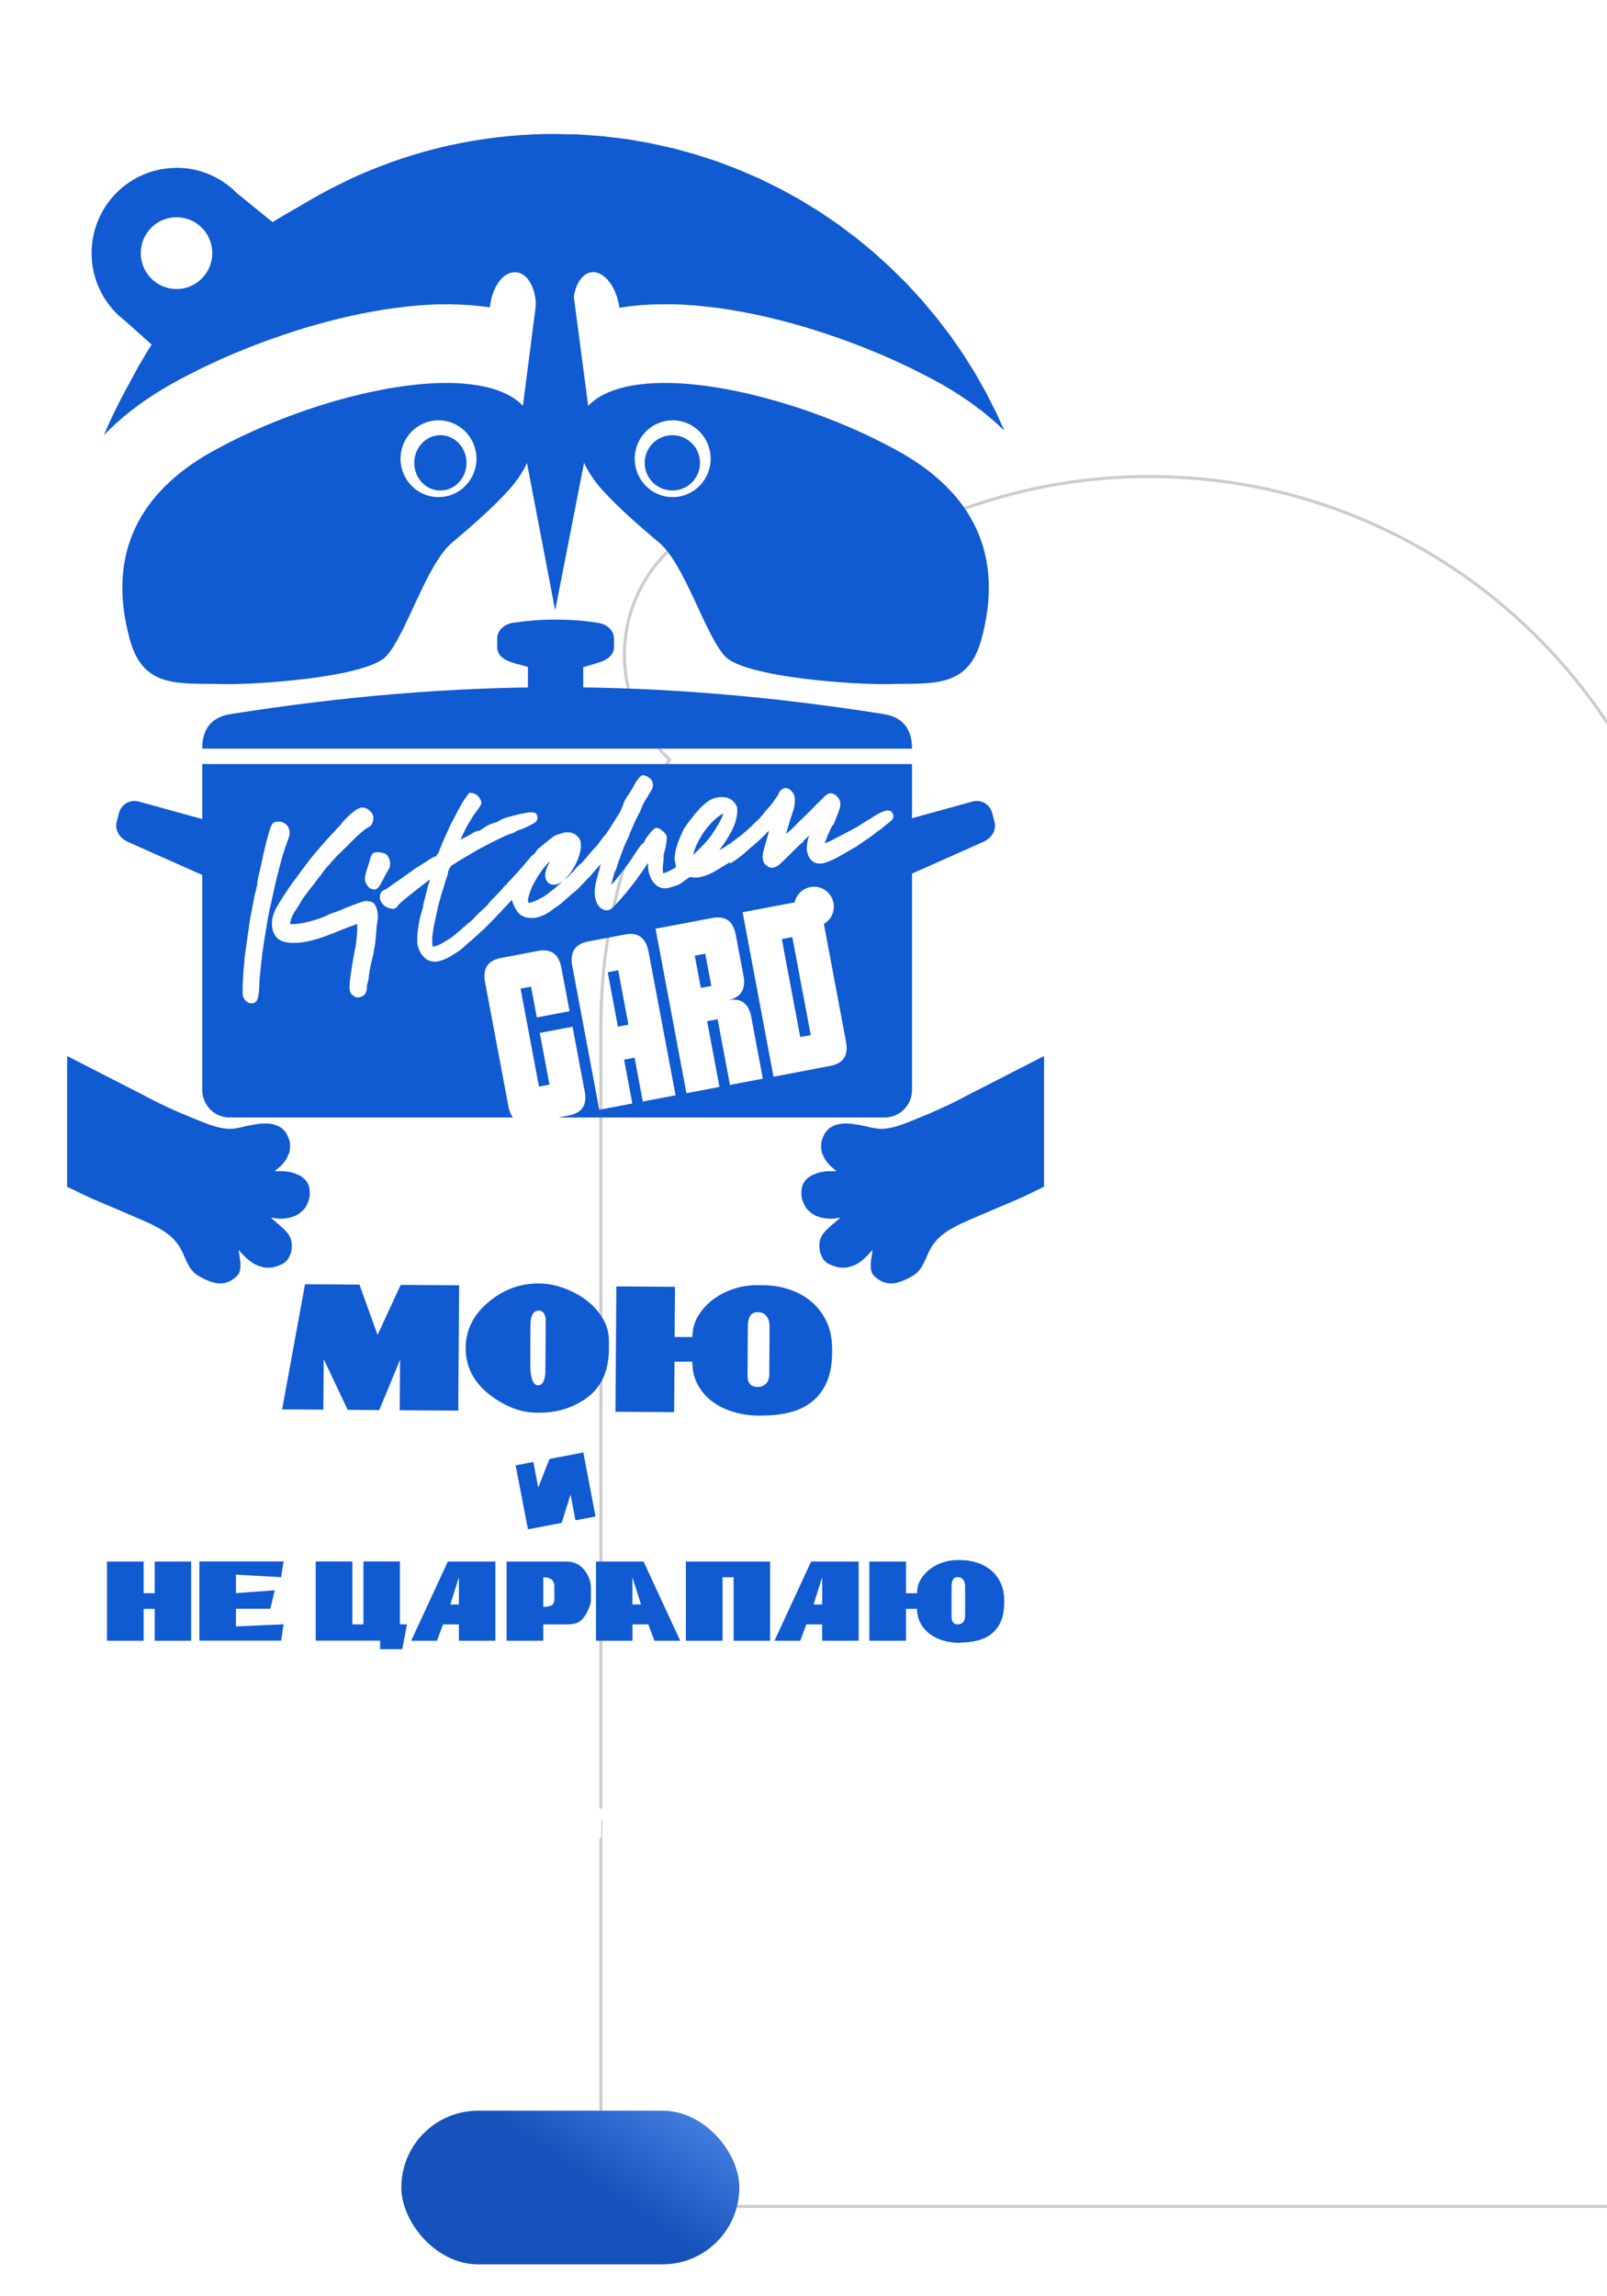 <svg width="523" height="747" viewBox="0 0 523 747" fill="none" xmlns="http://www.w3.org/2000/svg">
<g filter="url(#filter0_dddddd_13191_17)">
<path fill-rule="evenodd" clip-rule="evenodd" d="M359.765 203.211V559.514C359.765 575.166 346.985 587.95 331.337 587.95H30.041C14.393 587.95 1.613 575.166 1.613 559.514V203.211C1.613 200.215 1.709 197.25 1.836 194.253C3.207 166.264 11.047 139.965 23.826 116.789C14.871 108.15 9.262 96.005 9.262 82.584C9.262 56.348 30.519 35.085 56.748 35.085C69.719 35.085 81.479 40.282 90.02 48.729C116.599 33.077 147.608 24.087 180.657 24.087C275.565 24.087 353.232 97.981 359.351 191.384C359.606 195.337 359.765 199.258 359.765 203.243V203.211Z" fill="white" fill-opacity="0.3"/>
<path fill-rule="evenodd" clip-rule="evenodd" d="M359.765 203.211V559.514C359.765 575.166 346.985 587.95 331.337 587.95H30.041C14.393 587.95 1.613 575.166 1.613 559.514V203.211C1.613 200.215 1.709 197.25 1.836 194.253C3.207 166.264 11.047 139.965 23.826 116.789C14.871 108.15 9.262 96.005 9.262 82.584C9.262 56.348 30.519 35.085 56.748 35.085C69.719 35.085 81.479 40.282 90.02 48.729C116.599 33.077 147.608 24.087 180.657 24.087C275.565 24.087 353.232 97.981 359.351 191.384C359.606 195.337 359.765 199.258 359.765 203.243V203.211Z" fill="url(#paint0_radial_13191_17)" fill-opacity="0.25" style="mix-blend-mode:plus-lighter"/>
<path d="M180.657 24.587C274.56 24.587 351.538 97.128 358.695 189.238L358.852 191.417C359.106 195.362 359.265 199.272 359.265 203.243V559.514C359.265 574.89 346.709 587.45 331.337 587.45H30.041C14.669 587.45 2.113 574.89 2.113 559.514V203.211C2.113 200.226 2.209 197.27 2.336 194.278C3.703 166.367 11.521 140.142 24.265 117.031L24.449 116.696L24.174 116.429C15.312 107.88 9.762 95.862 9.762 82.584C9.762 56.624 30.796 35.585 56.748 35.585C69.583 35.586 81.217 40.726 89.668 49.084L89.942 49.355L90.273 49.16C116.778 33.551 147.7 24.587 180.657 24.587Z" stroke="black" stroke-opacity="0.2"/>
</g>
<path d="M243.383 431.506C243.383 430.103 243.638 429.011 244.116 428.17C244.594 427.328 245.486 426.922 246.793 426.953C247.876 426.953 248.768 427.39 249.437 428.232C250.138 429.074 250.457 430.196 250.457 431.631L250.361 447.097C250.361 448.469 249.979 449.498 249.278 450.215C248.545 450.932 247.685 451.275 246.633 451.275C245.932 451.275 245.359 451.151 244.913 450.932C244.467 450.714 244.116 450.402 243.861 450.028C243.606 449.654 243.447 449.217 243.383 448.687C243.32 448.188 243.288 447.627 243.288 447.066L243.383 431.537V431.506ZM247.462 460.599C250.903 460.599 254.025 460.287 256.861 459.601C259.697 458.915 262.15 457.73 264.221 456.109C266.292 454.487 267.885 452.367 269.032 449.779C270.179 447.191 270.785 443.979 270.816 440.175V439.052C270.816 435.778 270.275 432.816 269.096 430.228C267.917 427.639 266.292 425.457 264.253 423.679C262.214 421.902 259.792 420.561 257.02 419.595C254.248 418.659 251.285 418.16 248.163 418.16H246.187C243.925 418.16 241.567 418.503 239.114 419.252C236.692 420 234.43 421.122 232.391 422.588C230.352 424.054 228.663 425.831 227.357 427.92C226.019 430.04 225.35 432.41 225.35 435.03H219.551L219.678 418.69L200.593 418.566L200.306 459.352L219.391 459.476L219.519 443.043H225.318C225.318 446.006 225.955 448.531 227.197 450.745C228.44 452.959 230.065 454.768 232.072 456.202C234.08 457.637 236.374 458.759 238.955 459.476C241.535 460.225 244.18 460.599 246.92 460.599H247.43H247.462ZM177.493 446.349C177.493 447.534 177.27 448.531 176.888 449.436C176.505 450.309 175.9 450.777 175.135 450.745C174.243 450.745 173.606 450.122 173.192 448.874C172.777 447.627 172.586 446.006 172.586 444.041C172.586 443.979 172.586 443.823 172.586 443.573C172.586 443.355 172.586 442.794 172.586 441.952C172.586 441.11 172.586 439.8 172.586 438.085C172.586 436.339 172.586 433.907 172.65 430.789C172.65 430.633 172.65 430.477 172.65 430.321C172.65 430.134 172.65 429.916 172.714 429.697C172.809 428.762 173.064 427.982 173.51 427.359C173.956 426.735 174.562 426.423 175.326 426.423C176.091 426.423 176.665 426.766 177.047 427.39C177.429 428.045 177.62 428.824 177.62 429.76L177.493 446.286V446.349ZM198.171 439.021V436.402C198.203 433.876 197.598 431.475 196.323 429.261C194.348 425.769 191.353 422.962 187.338 420.811C185.427 419.813 183.483 419.033 181.539 418.472C179.596 417.911 177.557 417.63 175.39 417.599C172.331 417.599 169.432 418.067 166.692 419.096C163.952 420.125 161.371 421.621 159.013 423.648C154.075 427.733 151.589 432.722 151.557 438.616C151.526 444.509 154.011 449.498 159.045 453.552C161.371 455.423 163.888 456.888 166.501 457.98C169.145 459.071 171.949 459.632 174.976 459.663C178.385 459.663 181.38 459.258 184.057 458.354C186.701 457.449 189.027 456.265 191.066 454.768C195.75 451.275 198.14 446.006 198.171 438.959V439.021ZM149.391 418.191L130.401 418.067L122.882 434.344L116.987 417.973L99.272 417.848L91.816 458.572L105.23 458.666L105.358 442.233L113.164 458.728L123.423 458.79L130.21 442.42L130.083 458.853L149.136 458.977L149.423 418.191H149.391Z" fill="#105AD2"/>
<path d="M175.169 484.022L173.573 475.689L167.816 476.781L171.821 497.599L182.803 495.508L185.682 486.269L187.277 494.665L193.816 493.417L189.843 472.599L178.83 474.69L175.169 484.022Z" fill="#105AD2"/>
<path d="M309.689 516.074C309.689 515.189 309.848 514.493 310.135 513.955C310.422 513.418 310.964 513.165 311.794 513.165C312.464 513.165 313.006 513.418 313.452 513.955C313.899 514.493 314.09 515.189 314.09 516.106V525.878C314.09 526.732 313.867 527.396 313.42 527.839C312.974 528.282 312.432 528.535 311.762 528.535C311.315 528.535 310.964 528.471 310.709 528.313C310.422 528.155 310.199 527.965 310.071 527.744C309.912 527.491 309.816 527.238 309.752 526.89C309.721 526.574 309.689 526.226 309.689 525.878V516.074ZM312.368 534.448C314.505 534.448 316.482 534.227 318.237 533.753C319.991 533.31 321.522 532.551 322.798 531.507C324.073 530.464 325.062 529.135 325.764 527.491C326.465 525.846 326.816 523.822 326.816 521.419V520.692C326.816 518.604 326.434 516.77 325.7 515.126C324.966 513.481 323.946 512.121 322.638 511.014C321.362 509.907 319.831 509.054 318.109 508.484C316.387 507.915 314.537 507.599 312.591 507.599H311.379C309.976 507.599 308.477 507.852 306.978 508.326C305.447 508.801 304.075 509.528 302.799 510.445C301.523 511.362 300.503 512.501 299.674 513.861C298.844 515.189 298.462 516.707 298.462 518.383H294.857V508.073H282.929V533.847H294.857V523.475H298.462C298.462 525.309 298.876 526.922 299.674 528.313C300.439 529.705 301.492 530.843 302.736 531.76C304.011 532.677 305.447 533.341 307.041 533.816C308.668 534.259 310.327 534.512 312.017 534.512H312.336L312.368 534.448ZM264.78 522.051L267.587 513.165V522.051H264.78ZM279.484 508.073H263.983L252.054 533.847H260.443L262.42 528.535H267.587V533.847H279.452V508.073H279.484ZM250.619 533.847V508.073H223.221V533.847H235.15V513.196H238.754V533.847H250.619ZM176.813 513.196C179.206 513.196 180.418 514.177 180.418 516.138V520.186C180.418 521.292 180.099 522.02 179.493 522.336C178.887 522.684 177.994 522.842 176.813 522.842V513.165V513.196ZM176.813 528.535H184.213C185.298 528.535 186.254 528.44 187.116 528.25C187.977 528.06 188.742 527.617 189.412 526.922C190.401 525.91 191.294 524.36 192.059 522.241C192.219 521.798 192.315 521.039 192.315 519.964V516.707C192.315 515.505 192.091 514.367 191.645 513.323C191.198 512.279 190.656 511.362 189.954 510.572C188.519 508.896 186.605 508.073 184.213 508.073H164.885V533.847H176.813V528.535ZM146.545 522.051L149.352 513.165V522.051H146.545ZM161.249 508.073H145.748L133.819 533.847H142.207L144.185 528.535H149.352V533.847H161.217V508.073H161.249ZM130.151 528.535V508.042H118.286V528.535H114.682V508.042H102.753V533.816H123.708V536.599H130.916L132.447 528.503H130.183L130.151 528.535ZM76.79 523.443H87.986L89.421 517.434L76.79 518.351V512.343L91.494 513.165L92.291 508.042H64.894V533.816H91.494L92.291 528.503L76.79 529.199V523.443ZM208.613 522.051L205.806 513.165V522.051H208.613ZM193.941 508.073H209.442L221.371 533.847H212.983L211.005 528.535H205.838V533.847H193.973V508.073H193.941ZM50.349 508.073V518.383H46.745V508.073H34.816V533.847H46.745V523.475H50.349V533.847H62.214V508.073H50.349Z" fill="#105AD2"/>
<path fill-rule="evenodd" clip-rule="evenodd" d="M168.816 136.599H192.816L180.684 198.599L168.816 136.599Z" fill="#105AD2"/>
<path fill-rule="evenodd" clip-rule="evenodd" d="M218.922 136.76C225.751 136.76 231.278 142.348 231.278 149.254C231.278 156.159 225.751 161.747 218.922 161.747C212.093 161.747 206.567 156.159 206.567 149.254C206.567 142.348 212.093 136.76 218.922 136.76ZM201.612 126.386C182.141 132.007 186.079 148.579 196.307 159.724C201.484 165.376 208.123 171.189 214.539 176.585C222.861 183.587 229.404 206.389 235.916 213.487C242.237 220.392 278.415 222.865 289.278 222.576C303.19 222.223 314.847 224.118 319.262 208.477C327.235 180.15 316.022 160.109 292.899 147.102C264.63 131.236 223.528 120.091 201.643 126.386H201.612Z" fill="#105AD2"/>
<path fill-rule="evenodd" clip-rule="evenodd" d="M218.816 141.599C223.765 141.599 227.816 145.617 227.816 150.599C227.816 155.58 223.798 159.599 218.816 159.599C213.835 159.599 209.816 155.58 209.816 150.599C209.816 145.617 213.835 141.599 218.816 141.599Z" fill="#105AD2"/>
<path fill-rule="evenodd" clip-rule="evenodd" d="M142.71 136.76C135.881 136.76 130.355 142.348 130.355 149.254C130.355 156.159 135.881 161.747 142.71 161.747C149.539 161.747 155.066 156.159 155.066 149.254C155.066 142.348 149.539 136.76 142.71 136.76ZM160.021 126.386C179.492 132.007 175.553 148.579 165.326 159.724C160.148 165.376 153.51 171.189 147.094 176.585C138.772 183.587 132.229 206.389 125.717 213.487C119.396 220.392 83.218 222.865 72.355 222.576C58.443 222.223 46.786 224.118 42.371 208.477C34.398 180.15 45.611 160.109 68.734 147.102C97.003 131.236 138.105 120.091 159.99 126.386H160.021Z" fill="#105AD2"/>
<path fill-rule="evenodd" clip-rule="evenodd" d="M143.316 141.599C138.643 141.599 134.816 145.617 134.816 150.599C134.816 155.58 138.612 159.599 143.316 159.599C148.021 159.599 151.816 155.58 151.816 150.599C151.816 145.617 148.021 141.599 143.316 141.599Z" fill="#105AD2"/>
<path fill-rule="evenodd" clip-rule="evenodd" d="M168.816 142.599H192.816L180.684 50.599L168.816 142.599Z" fill="#105AD2"/>
<path fill-rule="evenodd" clip-rule="evenodd" d="M57.448 70.68C63.883 70.68 69.087 75.903 69.087 82.36C69.087 88.818 63.883 94.041 57.448 94.041C51.013 94.041 45.809 88.818 45.809 82.36C45.809 75.903 51.013 70.68 57.448 70.68ZM57.448 54.599C64.608 54.599 71.106 57.321 76.026 61.816C76.374 62.133 76.689 62.513 77.036 62.798L92.618 75.46C104.478 85.083 65.018 126.203 53.663 115.978L40.793 104.456C40.162 103.886 39.5 103.411 38.869 102.873C33.318 97.808 29.816 90.496 29.816 82.36C29.816 67.039 42.181 54.63 57.448 54.63V54.599Z" fill="#105AD2"/>
<path fill-rule="evenodd" clip-rule="evenodd" d="M339.816 386.12C335.582 388.176 332.431 389.685 331.603 390.039C330.648 390.456 329.088 391.098 328.197 391.484C325.077 392.801 322.593 393.86 319.983 394.984C318.55 395.595 316.354 396.558 315.08 397.104C313.425 397.811 312.311 398.325 311.26 398.903C309.955 399.577 308.236 400.573 308.14 400.701C308.14 400.701 307.917 400.862 307.695 401.022C307.185 401.343 305.88 402.403 305.848 402.5C305.848 402.532 305.753 402.628 305.657 402.692C305.02 403.174 303.492 405.069 303.047 405.936C303.047 405.968 302.888 406.225 302.728 406.514C302.442 407.028 302.092 407.702 301.805 408.441C301.71 408.698 301.519 409.115 301.391 409.372C301.264 409.629 301.105 409.95 301.073 410.079C300.977 410.304 300.691 410.882 300.245 411.685C300.086 411.974 299.927 412.231 299.895 412.327C299.831 412.488 298.844 413.676 298.653 413.901C297.921 414.607 296.998 415.217 295.534 415.956C293.241 417.08 291.363 417.658 289.899 417.594C289.326 417.594 288.371 417.433 288.275 417.369C288.275 417.369 288.211 417.369 288.148 417.369C288.02 417.401 286.652 416.791 286.142 416.47C285.697 416.181 284.869 415.539 284.805 415.41C284.805 415.378 284.741 415.346 284.71 415.378C284.678 415.378 284.614 415.378 284.582 415.25C284.55 415.153 284.487 415.089 284.455 415.057C284.328 415.025 283.946 414.511 283.786 414.158C283.627 413.772 283.404 412.937 283.404 412.552C283.404 412.423 283.404 412.166 283.404 411.942C283.404 411.749 283.404 411.556 283.372 411.492C283.372 411.492 283.372 411.428 283.372 411.396C283.404 411.396 283.404 411.299 283.372 411.235C283.341 411.171 283.341 411.107 283.372 411.075C283.372 411.075 283.436 411.01 283.404 410.978C283.404 410.946 283.404 410.785 283.404 410.593C283.532 409.661 283.723 408.441 283.818 407.831C283.882 407.445 283.946 407.06 283.946 406.932V406.707L283.532 407.189C282.131 408.762 280.985 409.822 280.03 410.496C279.775 410.657 279.457 410.882 279.298 411.01C278.438 411.62 276.082 412.423 275.127 412.456C275 412.456 274.65 412.456 274.331 412.456C274.013 412.456 273.695 412.456 273.631 412.456C273.567 412.456 273.472 412.456 273.44 412.456C273.313 412.52 271.784 412.102 271.02 411.813C270.034 411.428 269.97 411.396 269.429 411.075C269.238 410.946 269.047 410.85 269.015 410.85C268.983 410.85 268.919 410.818 268.919 410.753C268.919 410.721 268.792 410.593 268.665 410.496C268.537 410.4 268.346 410.24 268.251 410.079C268.123 409.95 267.964 409.758 267.901 409.661C267.71 409.437 267.009 407.895 266.882 407.413C266.754 406.932 266.659 405.679 266.659 405.101C266.659 404.683 266.755 404.073 266.818 403.752C267.328 401.697 268.283 400.573 272.166 397.361C272.803 396.847 273.344 396.333 273.44 396.173C273.504 396.108 273.472 396.076 273.408 396.173C273.344 396.237 273.249 396.269 273.217 396.237C273.153 396.237 272.962 396.237 272.771 396.269C271.88 396.462 270.638 396.558 269.906 396.526C268.219 396.43 267.391 396.269 266.15 395.819C265.64 395.627 265.226 395.466 265.195 395.402C265.195 395.37 265.131 395.338 265.099 395.338C264.972 395.338 264.144 394.792 263.667 394.374C263.38 394.149 262.998 393.764 262.807 393.571C262.616 393.347 262.393 393.09 262.298 392.993C262.075 392.736 261.088 390.552 261.088 390.36C261.088 390.263 261.088 390.135 261.024 390.039C260.833 389.589 260.738 387.79 260.897 386.859C261.151 385.318 261.756 384.226 263.093 383.134C263.921 382.427 266.181 381.496 267.487 381.303C267.678 381.303 267.964 381.239 268.155 381.207C268.919 381.078 270.129 381.046 271.052 381.078C271.593 381.078 272.071 381.078 272.103 381.078C272.198 381.046 272.039 380.821 271.784 380.661C271.689 380.596 271.53 380.468 271.466 380.404C271.402 380.34 271.307 380.243 271.211 380.211C271.148 380.211 271.084 380.147 271.052 380.083C271.052 380.018 270.893 379.89 270.734 379.761C270.575 379.633 270.416 379.505 270.32 379.408C270.256 379.344 270.129 379.248 270.065 379.183C270.002 379.119 269.938 379.055 269.906 378.991C269.906 378.926 269.811 378.862 269.747 378.798C269.588 378.702 269.078 378.059 268.887 377.738C268.792 377.61 268.696 377.481 268.665 377.481C268.601 377.481 267.932 376.1 267.423 374.912C267.423 374.848 267.391 374.783 267.423 374.719C267.423 374.687 267.423 374.591 267.391 374.494C267.232 374.141 267.2 372.6 267.296 371.925C267.296 371.797 267.328 371.668 267.296 371.668C267.232 371.54 267.901 369.773 268.187 369.227C268.314 369.003 268.41 368.778 268.442 368.746C268.505 368.553 269.397 367.557 269.779 367.204C270.193 366.851 270.416 366.722 271.116 366.401C272.262 365.855 273.281 365.63 274.586 365.566C274.904 365.566 275.191 365.566 275.191 365.534C275.191 365.534 275.605 365.534 276.082 365.566C276.528 365.598 276.974 365.63 277.037 365.63C277.165 365.63 279.266 365.952 280.125 366.112C280.666 366.209 283.118 366.754 283.564 366.883C283.723 366.915 283.914 366.947 283.946 366.947C283.977 366.947 284.328 367.011 284.678 367.076C285.442 367.236 286.079 367.3 286.333 367.268C286.429 367.268 286.524 367.268 286.556 367.268C286.651 367.333 287.734 367.268 288.53 367.172C290.567 366.915 292.955 366.209 296.266 364.86C297.03 364.571 298.112 364.121 298.717 363.864C301.678 362.676 303.429 361.937 306.835 360.363C310.241 358.79 311.324 358.244 315.335 356.124C316.417 355.546 328.515 349.38 339.785 343.599V385.96L339.816 386.12Z" fill="#105AD2"/>
<path fill-rule="evenodd" clip-rule="evenodd" d="M21.816 386.12C26.05 388.176 29.202 389.685 30.03 390.039C30.985 390.456 32.545 391.098 33.436 391.484C36.556 392.801 39.039 393.86 41.65 394.984C43.082 395.595 45.279 396.558 46.552 397.104C48.208 397.811 49.322 398.325 50.373 398.903C51.678 399.577 53.397 400.573 53.492 400.701C53.492 400.701 53.715 400.862 53.938 401.022C54.447 401.343 55.753 402.403 55.785 402.5C55.785 402.532 55.88 402.628 55.976 402.692C56.612 403.174 58.141 405.069 58.586 405.936C58.586 405.968 58.745 406.225 58.904 406.514C59.191 407.028 59.541 407.702 59.828 408.441C59.923 408.698 60.114 409.115 60.242 409.372C60.369 409.629 60.528 409.95 60.56 410.079C60.656 410.304 60.942 410.882 61.388 411.685C61.547 411.974 61.706 412.231 61.738 412.327C61.801 412.488 62.788 413.676 62.979 413.901C63.712 414.607 64.635 415.217 66.099 415.956C68.391 417.08 70.27 417.658 71.734 417.594C72.307 417.594 73.262 417.433 73.358 417.369C73.358 417.369 73.421 417.369 73.485 417.369C73.612 417.401 74.981 416.791 75.491 416.47C75.936 416.181 76.764 415.539 76.828 415.41C76.828 415.378 76.891 415.346 76.923 415.378C76.955 415.378 77.019 415.378 77.051 415.25C77.082 415.153 77.146 415.089 77.178 415.057C77.305 415.025 77.687 414.511 77.847 414.158C78.006 413.772 78.228 412.937 78.228 412.552C78.228 412.423 78.228 412.166 78.228 411.942C78.228 411.749 78.228 411.556 78.26 411.492C78.26 411.492 78.26 411.428 78.26 411.396C78.228 411.396 78.228 411.299 78.26 411.235C78.292 411.171 78.292 411.107 78.26 411.075C78.26 411.075 78.197 411.01 78.228 410.978C78.228 410.946 78.228 410.785 78.228 410.593C78.101 409.661 77.91 408.441 77.815 407.831C77.751 407.445 77.687 407.06 77.687 406.932V406.707L78.101 407.189C79.502 408.762 80.648 409.822 81.603 410.496C81.858 410.657 82.176 410.882 82.335 411.01C83.195 411.62 85.551 412.423 86.506 412.456C86.633 412.456 86.983 412.456 87.302 412.456C87.62 412.456 87.938 412.456 88.002 412.456C88.066 412.456 88.161 412.456 88.193 412.456C88.32 412.52 89.848 412.102 90.612 411.813C91.599 411.428 91.663 411.396 92.204 411.075C92.395 410.946 92.586 410.85 92.618 410.85C92.65 410.85 92.714 410.818 92.714 410.753C92.714 410.721 92.841 410.593 92.968 410.496C93.096 410.4 93.287 410.24 93.382 410.079C93.51 409.95 93.669 409.758 93.732 409.661C93.923 409.437 94.624 407.895 94.751 407.413C94.878 406.932 94.974 405.679 94.974 405.101C94.974 404.683 94.878 404.073 94.815 403.752C94.305 401.697 93.35 400.573 89.466 397.361C88.83 396.847 88.288 396.333 88.193 396.173C88.129 396.108 88.161 396.076 88.225 396.173C88.288 396.237 88.384 396.269 88.416 396.237C88.48 396.237 88.67 396.237 88.862 396.269C89.753 396.462 91.026 396.558 91.727 396.526C93.414 396.43 94.242 396.269 95.483 395.819C95.993 395.627 96.406 395.466 96.438 395.402C96.438 395.37 96.502 395.338 96.534 395.338C96.661 395.338 97.489 394.792 97.966 394.374C98.253 394.149 98.635 393.764 98.826 393.571C99.017 393.347 99.24 393.09 99.335 392.993C99.558 392.736 100.545 390.552 100.545 390.36C100.545 390.263 100.545 390.135 100.609 390.039C100.8 389.589 100.895 387.79 100.736 386.859C100.481 385.318 99.876 384.226 98.539 383.134C97.712 382.427 95.451 381.496 94.146 381.303C93.955 381.303 93.669 381.239 93.478 381.207C92.714 381.078 91.504 381.046 90.581 381.078C90.039 381.078 89.562 381.078 89.53 381.078C89.435 381.046 89.594 380.821 89.848 380.661C89.944 380.596 90.103 380.468 90.167 380.404C90.23 380.34 90.326 380.243 90.421 380.211C90.485 380.211 90.549 380.147 90.581 380.083C90.581 380.018 90.74 379.89 90.899 379.761C91.058 379.633 91.217 379.505 91.313 379.408C91.376 379.344 91.504 379.248 91.567 379.183C91.631 379.119 91.695 379.055 91.727 378.991C91.727 378.926 91.822 378.862 91.886 378.798C92.045 378.702 92.554 378.059 92.745 377.738C92.841 377.61 92.936 377.481 92.968 377.481C93.032 377.481 93.701 376.1 94.21 374.912C94.21 374.848 94.242 374.783 94.21 374.719C94.21 374.687 94.21 374.591 94.242 374.494C94.401 374.141 94.433 372.6 94.337 371.925C94.337 371.797 94.305 371.668 94.337 371.668C94.401 371.54 93.732 369.773 93.446 369.227C93.318 369.003 93.223 368.778 93.191 368.746C93.127 368.553 92.236 367.557 91.854 367.204C91.44 366.851 91.217 366.722 90.517 366.401C89.371 365.855 88.352 365.63 87.047 365.566C86.729 365.566 86.442 365.566 86.442 365.534C86.442 365.534 86.028 365.534 85.551 365.566C85.105 365.598 84.659 365.63 84.596 365.63C84.468 365.63 82.367 365.952 81.507 366.112C80.966 366.209 78.515 366.754 78.069 366.883C77.91 366.915 77.719 366.947 77.687 366.947C77.624 366.947 77.305 367.011 76.955 367.076C76.191 367.236 75.554 367.3 75.3 367.268C75.204 367.268 75.109 367.268 75.077 367.268C74.981 367.333 73.899 367.268 73.103 367.172C71.066 366.915 68.678 366.209 65.367 364.86C64.603 364.571 63.521 364.121 62.916 363.864C59.955 362.676 58.204 361.937 54.798 360.363C51.391 358.79 50.309 358.244 46.298 356.124C45.215 355.546 33.118 349.38 21.848 343.599V385.96L21.816 386.12Z" fill="#105AD2"/>
<path fill-rule="evenodd" clip-rule="evenodd" d="M326.816 140.09L324.615 138.004L322.159 135.853L319.638 133.799L317.054 131.841L314.406 129.979L311.694 128.181L308.951 126.48L306.207 124.875L303.017 123.142L299.794 121.472L296.54 119.835L293.222 118.262L289.872 116.722L286.459 115.245L283.013 113.833L279.568 112.452L276.09 111.136L272.581 109.884L269.039 108.665L265.498 107.509L261.925 106.418L258.352 105.391L254.779 104.428L251.206 103.529L247.632 102.694L244.027 101.956L240.454 101.282L236.881 100.672L233.308 100.158L229.735 99.741L226.193 99.388L222.652 99.131L219.111 99.003H215.57L212.028 99.067L208.487 99.292L204.946 99.645L201.596 100.126C200.703 93.642 196.97 88.538 193.014 88.538C189.058 88.538 185.995 94.124 186.665 101.025C186.761 102.148 186.952 103.24 187.239 104.299L184.974 105.326L181.975 106.931L180.954 107.573L179.934 106.931L176.935 105.326L174 104.01C174.191 103.047 174.319 102.084 174.382 101.057C174.797 94.156 171.798 88.57 167.619 88.57C163.44 88.57 160.122 93.61 159.42 100.03L156.963 99.677L153.422 99.324L149.913 99.099L146.371 99.003H142.83L139.289 99.163L135.747 99.42L132.206 99.773L128.665 100.19L125.092 100.704L121.519 101.314L117.945 101.988L114.372 102.726L110.799 103.561L107.226 104.46L103.653 105.423L100.08 106.45L96.506 107.541L92.965 108.697L89.424 109.917L85.915 111.168L82.437 112.485L78.992 113.865L75.546 115.277L72.164 116.754L68.814 118.295L65.496 119.867L62.242 121.505L59.02 123.174L55.83 124.907L53.086 126.512L50.342 128.213L47.662 129.979L45.014 131.841L42.43 133.799L39.91 135.853L37.485 138.004L35.124 140.251L33.816 141.599L34.263 140.54L35.156 138.485L36.081 136.463L37.039 134.441L38.028 132.45L39.017 130.46L40.038 128.502L45.461 118.455H45.525C48.141 113.865 50.948 109.435 54.394 105.005C62.529 94.605 71.175 85.553 80.427 78.106C83.681 75.506 87.095 73.227 90.636 71.076L102.281 64.303L104.546 63.051L106.811 61.831L109.108 60.644L111.437 59.488L113.766 58.365L116.127 57.273L118.488 56.246L120.881 55.251L123.305 54.288L125.73 53.357L128.186 52.458L130.675 51.624L133.163 50.821L135.684 50.051L138.204 49.313L140.756 48.639L143.309 47.996L145.893 47.387L148.477 46.841L151.093 46.327L153.709 45.846L156.357 45.429L159.005 45.043L161.685 44.69L164.365 44.401L167.045 44.145L169.756 43.952L172.468 43.791L175.212 43.663L177.956 43.599H180.572L188.611 43.759L196.396 44.337L204.052 45.268L211.582 46.584L218.983 48.221L226.257 50.211L233.404 52.523L240.39 55.187L247.218 58.14L253.885 61.414L260.362 64.977L266.647 68.829L272.74 72.97L278.642 77.4L284.321 82.086L289.777 87.03L295.009 92.198L299.986 97.623L304.739 103.272L309.238 109.146L313.449 115.213L317.373 121.472L321.01 127.924L324.36 134.569L326.816 140.026V140.09Z" fill="#105AD2"/>
<path fill-rule="evenodd" clip-rule="evenodd" d="M290.708 267.911L316.541 260.788C319.331 260.004 322.215 261.735 322.944 264.611L323.641 267.355C324.402 270.231 322.595 272.78 319.933 273.956L294.1 285.458C291.469 286.634 288.426 280.164 287.697 277.289L287 274.544C286.239 271.669 287.919 268.695 290.708 267.944" fill="#105AD2"/>
<path fill-rule="evenodd" clip-rule="evenodd" d="M70.925 267.911L45.092 260.788C42.302 260.004 39.418 261.735 38.689 264.611L37.992 267.355C37.231 270.231 39.038 272.78 41.7 273.956L67.533 285.458C70.164 286.634 73.207 280.164 73.936 277.289L74.633 274.544C75.394 271.669 73.714 268.695 70.925 267.944" fill="#105AD2"/>
<path fill-rule="evenodd" clip-rule="evenodd" d="M204.512 333.388L201.194 315.698L197.78 316.34L201.098 334.03L204.512 333.388ZM231.505 320.803L229.526 310.305L226.113 310.947L228.091 321.445L231.505 320.803ZM263.857 336.791L257.859 304.911L254.445 305.553L260.443 337.433L263.857 336.791ZM225.634 277.975L225.73 277.622L225.825 277.237L225.953 276.851L226.081 276.466L226.208 276.081L226.368 275.695L226.527 275.31L226.687 274.925L226.878 274.54L227.07 274.154L227.261 273.769L227.453 273.384L227.676 272.999L227.899 272.613L228.123 272.228L228.346 271.843L228.601 271.458L228.856 271.072L229.112 270.687L229.367 270.334L229.622 269.981L229.909 269.628L230.197 269.274L230.484 268.921L230.771 268.568L231.058 268.247L231.345 267.926L231.632 267.605L231.951 267.284L232.27 266.995L232.589 266.706L232.909 266.417L233.196 266.16L233.483 265.936L233.77 265.711L234.057 265.486L234.344 265.293L234.631 265.101L234.919 264.94L235.174 264.812L235.397 264.716L235.333 264.94L235.238 265.197L235.142 265.454L235.014 265.743L234.887 266.032L234.759 266.353L234.6 266.674L234.44 266.995L234.249 267.348L234.057 267.701L233.866 268.054L233.642 268.408L233.419 268.793L233.196 269.178L232.972 269.563L232.717 269.949L232.462 270.334L232.207 270.719L231.951 271.104L231.696 271.49L231.441 271.875L231.154 272.26L230.867 272.613L230.579 272.967L230.452 273.127L230.324 273.288L230.197 273.448L230.037 273.609L229.877 273.801L229.718 273.994L229.558 274.187L229.399 274.379L229.207 274.572L229.016 274.764L228.825 274.957L228.633 275.15L228.25 275.567L228.059 275.76L227.867 275.952L227.676 276.145L227.484 276.338L227.293 276.53L227.102 276.723L226.91 276.915L226.719 277.108L226.527 277.269L226.336 277.429L226.176 277.59L226.017 277.75L225.857 277.911L225.698 278.039L225.634 278.103V278.007V277.975ZM120.344 280.062L119.897 281.346L119.546 282.47L119.259 283.433L119.036 284.267L118.876 284.974L118.78 285.552V286.033L118.812 286.515L118.94 286.964L119.1 287.382L119.323 287.799L119.578 288.184L119.865 288.537L120.184 288.826L120.535 289.051L121.11 289.308L121.716 289.436L122.354 289.34L122.896 288.987L123.343 288.473L123.79 287.799L124.268 286.932L124.843 285.841L125.098 285.327L125.353 284.845L125.608 284.396L125.832 283.979L126.055 283.593L126.247 283.272L126.374 283.048L126.47 282.887L126.693 282.502L126.853 282.052L126.948 281.571V281.057V280.543L126.853 280.03L126.693 279.516L126.47 279.034L126.31 278.713L126.119 278.424L125.896 278.168L125.64 277.943L125.321 277.75L125.002 277.622L124.651 277.525L124.236 277.429L123.63 277.333L123.088 277.269H122.577L122.099 277.333L121.652 277.493L121.269 277.75L120.982 278.103L120.791 278.489L120.28 279.965L120.344 280.062ZM111.059 268.119L110.868 268.343L110.676 268.568L110.485 268.793L110.293 268.986L110.134 269.146L109.974 269.307L109.783 269.499L109.496 269.788L109.177 270.141L108.794 270.559L108.379 271.008L107.932 271.49L107.454 272.003L106.975 272.517L106.082 273.512L105.284 274.411L104.582 275.214L103.944 275.952L103.338 276.659L102.764 277.333L102.221 277.975L101.679 278.617L101.136 279.291L100.594 279.998L100.02 280.768L99.382 281.603L98.712 282.502L97.946 283.529L97.116 284.653L96.191 285.937L96 286.162L95.808 286.419L95.585 286.707L95.362 286.996L95.138 287.285L94.947 287.574L94.755 287.831L94.596 288.056L94.404 288.345L94.117 288.762L93.766 289.276L93.383 289.854L92.969 290.496L92.522 291.17L92.075 291.876L91.597 292.615L91.118 293.353L90.703 294.06L90.32 294.734L89.969 295.344L89.65 295.922L89.395 296.499L89.172 297.045L88.98 297.559L88.821 298.073L88.693 298.586L88.597 299.068L88.534 299.549V300.031L88.502 300.513V301.026L88.565 301.572L88.757 302.696L89.14 303.723L89.682 304.622L90.384 305.393L91.246 305.97L92.267 306.388L93.415 306.645L94.692 306.773H95.457H96.223H96.989L97.754 306.677L98.552 306.58L99.35 306.452L100.179 306.292L101.041 306.099L101.934 305.874L102.859 305.617L103.848 305.328L104.869 304.975L105.954 304.59L107.071 304.173L108.252 303.723L109.496 303.242L110.166 302.953L110.868 302.664L111.602 302.375L112.336 302.086L113.069 301.797L113.739 301.54L114.346 301.315L114.888 301.123L116.26 300.641V300.898V301.155V301.444V301.989V302.246V302.856L116.196 303.627L116.132 304.494L116.037 305.393L115.941 306.292L115.845 307.126L115.749 307.8L115.654 308.314V308.507L115.558 308.731L115.494 309.02L115.43 309.309L115.367 309.63L115.303 309.951L115.239 310.273L115.175 310.594L115.111 310.947L115.048 311.428L114.952 312.038L114.824 312.745L114.697 313.515L114.569 314.318L114.441 315.152L114.314 315.987L114.186 316.854L114.058 317.689L113.963 318.491L113.867 319.23L113.803 319.904V320.514L113.739 321.028V321.445L113.803 321.895L113.867 322.28L113.931 322.633L114.058 322.954L114.218 323.243L114.441 323.5L114.697 323.725L114.984 323.949L115.239 324.142L115.494 324.302L115.781 324.431L116.068 324.527H116.388H116.675L116.962 324.463L117.281 324.399L117.728 324.238L118.142 324.046L118.525 323.757L118.844 323.403L119.068 322.986L119.227 322.537L119.323 322.055L119.387 321.509V321.285L119.419 321.06V320.803L119.482 320.546V320.289L119.578 320.032L119.642 319.808L119.706 319.583L119.77 319.358L119.833 319.166V318.973L119.929 318.78V318.62L119.993 318.459V318.299V318.202V317.946L120.057 317.4L120.184 316.597L120.344 315.634L120.535 314.607L120.759 313.579L120.982 312.616L121.173 311.781L121.269 311.428L121.365 311.043L121.461 310.626L121.556 310.144L121.652 309.63L121.748 309.085L121.843 308.507L121.939 307.897L122.035 307.255L122.131 306.58L122.226 305.874L122.29 305.168L122.354 304.429L122.418 303.659L122.482 302.856L122.545 302.054V301.765L122.609 301.444V301.09L122.705 300.737V300.384L122.801 300.063V299.742L122.896 299.453L122.96 298.875V298.265V297.655L122.896 297.045L122.801 296.435L122.641 295.825L122.45 295.247L122.194 294.702L122.035 294.413L121.875 294.156L121.652 293.899L121.397 293.706L121.11 293.546L120.791 293.417L120.472 293.321L120.121 293.257L119.738 293.193H119.323H118.908L118.461 293.257L117.951 293.385L117.345 293.578L116.611 293.835L115.686 294.188L115.079 294.413L114.441 294.67L113.803 294.926L113.197 295.151L112.623 295.376L112.112 295.568L111.666 295.761L111.314 295.922L111.027 296.05L110.708 296.178L110.357 296.307L110.006 296.435L109.655 296.564L109.336 296.692L109.049 296.788L108.762 296.885L108.475 296.981L108.156 297.109L107.805 297.238L107.422 297.398L107.039 297.559L106.656 297.719L106.305 297.88L105.986 298.041L105.444 298.297L104.806 298.554L104.104 298.811L103.338 299.068L102.508 299.325L101.647 299.582L100.786 299.806L99.892 300.031L99.031 300.224L98.201 300.384L97.403 300.513L96.67 300.609L96 300.673H95.425L94.979 300.705H94.692L94.596 300.641H94.5L94.468 300.577V300.513V300.224L94.532 299.838L94.659 299.325L94.851 298.747L95.106 298.137L95.393 297.495L95.744 296.885L96.127 296.307L96.319 296.018L96.542 295.697L96.765 295.344L96.989 294.991L97.212 294.605L97.435 294.22L97.659 293.867L97.85 293.546L98.137 293.064L98.52 292.454L98.999 291.78L99.541 291.042L100.115 290.271L100.69 289.501L101.264 288.762L101.806 288.088L101.87 288.024L101.966 287.927L102.062 287.799L102.189 287.639L102.317 287.478L102.445 287.285L102.572 287.093L102.7 286.9L102.859 286.707L103.019 286.515L103.178 286.29L103.338 286.065L103.529 285.841L103.689 285.648L103.848 285.455L103.976 285.295L104.104 285.134L104.263 284.942L104.423 284.717L104.582 284.492L104.742 284.267L104.901 284.043L105.061 283.818L105.189 283.625L105.508 283.208L106.05 282.566L106.752 281.731L107.55 280.832L108.379 279.901L109.177 279.034L109.879 278.296L110.421 277.75L110.804 277.397L111.251 276.98L111.729 276.498L112.272 275.952L112.878 275.374L113.516 274.732L114.218 274.026L114.952 273.288L115.686 272.549L116.483 271.811L117.281 271.104L118.047 270.462L118.749 269.917L119.355 269.467L119.802 269.178L120.121 269.018L120.44 268.857L120.759 268.536L120.982 268.183L121.173 267.798L121.333 267.38L121.429 266.931L121.493 266.449V265.968V265.679L121.429 265.39L121.333 265.101L121.205 264.844L121.046 264.587L120.854 264.362L120.663 264.138L120.408 263.881L119.77 263.335L119.068 262.95L118.302 262.757H117.504L116.707 263.046L115.909 263.496L115.048 264.106L114.122 264.876L113.739 265.229L113.357 265.582L112.974 265.968L112.591 266.321L112.24 266.674L111.921 266.995L111.666 267.284L111.474 267.541L111.314 267.733L111.123 267.926L111.059 268.119ZM85.279 280.062L85.024 281.185L84.769 282.309L84.705 282.63L84.609 283.015L84.513 283.465L84.322 284.267L84.226 284.685L84.131 285.102L84.035 285.487L83.971 285.841L83.907 286.194L83.843 286.515L83.779 286.804V287.061L83.716 287.285V287.478V287.606V287.735V287.895L83.652 288.12L83.588 288.377L83.524 288.666L83.46 288.987L83.365 289.308L83.269 289.693L83.173 290.111L83.046 290.592L82.918 291.074L82.822 291.587L82.727 292.069L82.631 292.551L82.535 293L82.408 293.674L82.28 294.413L82.121 295.215L81.961 296.05L81.801 296.917L81.642 297.784L81.482 298.618L81.323 299.421V299.646L81.227 300.031L81.163 300.545L81.067 301.187L80.972 301.925L80.844 302.76L80.717 303.659L80.589 304.59L80.461 305.521L80.206 307.319L79.983 308.892L79.887 309.502L79.823 309.984L79.759 310.337V310.594L79.696 310.85V311.107L79.632 311.364V311.621L79.568 311.878V312.103L79.536 312.295V312.488V312.713V313.001L79.44 313.676L79.376 314.446V314.831L79.281 315.538L79.217 316.244L79.153 316.95V317.657L79.058 318.363V319.037L78.994 319.711V320.353L78.962 320.963V321.541V322.055V322.954V323.339V323.66L79.026 323.949L79.217 324.527L79.504 325.073L79.855 325.522L80.27 325.908L80.749 326.229L81.291 326.421L81.865 326.486L82.439 326.421L82.982 326.197L83.429 325.779L83.748 325.233L83.971 324.559L84.131 323.757L84.258 322.761L84.354 321.541L84.418 320.065V319.326L84.513 318.523L84.577 317.625L84.673 316.661L84.769 315.666L84.864 314.607L84.992 313.515L85.12 312.424L85.247 311.3L85.375 310.176L85.534 309.053L85.694 307.961L85.853 306.902L86.013 305.874L86.172 304.911L86.332 304.012L86.428 303.466L86.523 302.856L86.619 302.246L86.715 301.604L86.811 300.994L86.906 300.416L87.002 299.871L87.066 299.389L87.162 298.939L87.257 298.458L87.353 297.944L87.449 297.431L87.544 296.917L87.64 296.435L87.736 296.018L87.8 295.665L87.895 295.312L87.991 294.894L88.087 294.477L88.183 294.027L88.278 293.61L88.374 293.193L88.47 292.807L88.534 292.454L88.789 291.234L89.076 289.95L89.363 288.634L89.682 287.285L90.001 285.905L90.352 284.524L90.703 283.144L91.054 281.795L91.405 280.479L91.756 279.227L92.107 278.039L92.458 276.915L92.777 275.888L93.096 274.957L93.383 274.154L93.638 273.48L93.83 272.967L93.99 272.485L94.117 272.068L94.213 271.682L94.277 271.297V270.944V270.591L94.213 270.238L94.022 269.563L93.702 268.953L93.288 268.408L92.777 267.958L92.203 267.637L91.565 267.412L90.863 267.316H90.161L89.874 267.38L89.587 267.445L89.331 267.541L89.076 267.669L88.853 267.83L88.661 268.022L88.502 268.247L88.342 268.504L88.215 268.793L88.055 269.178L87.895 269.66L87.704 270.238L87.513 270.912L87.289 271.682L87.066 272.517L86.811 273.448L86.555 274.443L86.3 275.471L86.045 276.53L85.79 277.622L85.534 278.745L85.279 279.869V280.062ZM237.694 280.961L237.982 280.768L238.269 280.575L238.556 280.383L238.843 280.19L239.13 279.998L239.417 279.805L239.704 279.612L239.96 279.42L240.215 279.227L240.47 279.034L240.725 278.842L240.949 278.649L241.172 278.489L241.395 278.328L241.619 278.168L241.81 278.007L242.002 277.847L242.193 277.686L242.48 277.429L242.768 277.172L243.055 276.915L243.342 276.659L243.629 276.402L243.916 276.145L244.203 275.888L244.49 275.631L244.778 275.407L245.065 275.182L245.32 274.957L245.575 274.732L245.83 274.508L246.086 274.283L246.341 274.058L246.596 273.833L246.82 273.609L247.043 273.416L247.266 273.223L247.49 273.031L247.681 272.838L247.872 272.645L248.064 272.453L248.255 272.292L248.415 272.132L248.574 271.971L248.734 271.811L248.893 271.65L249.021 271.522L249.149 271.393L249.276 271.265L249.372 271.137V271.072L249.468 271.008L249.564 270.912L249.691 270.783L249.851 270.655L250.01 270.527L250.202 270.398H250.265V270.43L250.138 270.912L250.01 271.426L249.851 271.971L249.691 272.517L249.564 272.934L249.436 273.352L249.34 273.737L249.244 274.09L249.149 274.443L249.053 274.764L248.957 275.085L248.862 275.374L248.798 275.663L248.734 275.92L248.67 276.177L248.606 276.402L248.543 276.627L248.479 276.851V277.044L248.383 277.237V277.429L248.319 277.59V277.75L248.255 277.911V278.071L248.223 278.2V278.36V278.489V278.617V278.745V278.874V279.002V279.131V279.259V279.388L248.255 279.484V279.676L248.319 279.869V280.03L248.415 280.19L248.479 280.351L248.543 280.511L248.606 280.672L248.702 280.832L248.798 280.993L248.893 281.121L249.021 281.25L249.149 281.378L249.276 281.474L249.404 281.571L249.532 281.667L249.691 281.795L249.851 281.892L250.01 281.988L250.17 282.084L250.329 282.149L250.489 282.213L250.648 282.277H250.84L251.031 282.341H251.223H251.414H251.605L251.797 282.277L251.988 282.213L252.18 282.149L252.371 282.084L252.563 281.988L252.754 281.892L252.946 281.795L253.137 281.667L253.328 281.539L253.52 281.378L253.711 281.218L253.903 281.057L254.126 280.864L254.349 280.672L254.573 280.447L254.796 280.222L255.051 279.998L255.307 279.741L255.594 279.484L255.881 279.195L256.168 278.906L256.455 278.617L256.71 278.36L257.157 277.911L257.476 277.59L257.955 277.108L258.37 276.691L258.593 276.498L258.784 276.305L258.976 276.113L259.167 275.92L259.327 275.76L259.486 275.599L259.646 275.439L259.805 275.31L259.933 275.182L260.061 275.053L260.188 274.925L260.316 274.829L260.412 274.732L260.507 274.636L260.603 274.572L260.667 274.508L260.731 274.443L260.826 274.379H260.89L261.082 274.251L261.241 274.122L261.369 273.962L261.464 273.769L261.528 273.577V273.48H261.592L261.688 273.416L261.784 273.32L261.911 273.223L262.039 273.095L262.166 272.967L262.326 272.838L262.485 272.678L262.645 272.517L262.836 272.357L263.028 272.164L263.219 271.971L263.379 271.811V271.907L263.219 272.228L263.124 272.549L263.028 272.87L262.932 273.191L262.868 273.512L262.805 273.833L262.741 274.122L262.677 274.411V274.7L262.613 274.989V275.278L262.581 275.567V275.856V276.145V276.434L262.613 276.691V276.948L262.709 277.204L262.773 277.461L262.836 277.718L262.9 277.975L262.996 278.232L263.092 278.489L263.219 278.713L263.347 278.938L263.475 279.163L263.634 279.388L263.825 279.612L264.017 279.837L264.208 280.03L264.432 280.222L264.655 280.383L264.91 280.543L265.166 280.672L265.453 280.768L265.74 280.864L266.027 280.929H266.314L266.633 280.993H266.952L267.271 280.961H267.59L267.941 280.864L268.292 280.768L268.643 280.672L269.026 280.543L269.409 280.415L269.792 280.254L270.207 280.094L270.621 279.901L271.068 279.709L271.547 279.484L272.025 279.227L272.536 278.97L273.046 278.681L273.589 278.392L274.163 278.071L274.769 277.718L275.376 277.365L275.822 277.108L276.077 276.948L276.333 276.787L276.62 276.627L276.907 276.466L277.194 276.305L277.864 275.92L278.407 275.599L278.853 275.342L279.204 275.118L279.523 274.893L280.13 274.475L280.48 274.219L281.087 273.801L281.693 273.384L282.299 272.967L282.905 272.549L283.512 272.132L284.118 271.682L284.692 271.233L285.266 270.783L285.394 270.687L285.522 270.591L285.649 270.494L285.873 270.334L285.968 270.27L286.064 270.206L286.16 270.141L286.383 269.981L286.606 269.82L286.83 269.66L287.021 269.499L287.213 269.371L287.372 269.242L287.5 269.114L287.564 269.05L287.627 268.986L287.723 268.889L287.883 268.761L288.074 268.6L288.297 268.44L288.521 268.247L288.776 268.054L289.031 267.862L289.287 267.669L289.542 267.477L289.765 267.284L289.957 267.091L290.148 266.899L290.308 266.706L290.467 266.513L290.595 266.289L290.69 266.032L290.754 265.775V265.486V265.197L290.658 264.94L290.563 264.716L290.435 264.523L290.276 264.33L290.084 264.106L289.829 263.913L289.542 263.785L289.255 263.72H288.967H288.68H288.393L288.106 263.817L287.819 263.913L287.5 264.009L287.181 264.138L286.862 264.266L286.511 264.427L286.16 264.619L285.777 264.812L285.394 265.037L285.234 265.133L285.075 265.229L284.883 265.326L284.692 265.454L284.309 265.679L284.118 265.807L283.926 265.936L283.735 266.064L283.384 266.289L283.224 266.385L283.065 266.481L282.905 266.578L282.778 266.674L282.65 266.738L282.522 266.802L282.363 266.899L282.203 266.995L282.044 267.091L281.47 267.445L280.927 267.798L280.385 268.151L279.842 268.504L279.3 268.825L278.758 269.146L278.183 269.467L277.609 269.788L276.811 270.206L276.014 270.623L275.216 271.04L274.418 271.458L273.621 271.875L272.823 272.292L272.025 272.71L271.228 273.127L271.036 273.223L270.845 273.32L270.653 273.416L270.462 273.512L270.271 273.609L270.079 273.705L269.888 273.801L269.696 273.865L269.505 273.93L269.345 273.994L269.186 274.058L269.026 274.122L268.867 274.187L268.707 274.251L268.548 274.315H268.42V274.283L268.516 273.994L268.611 273.705L268.739 273.416L268.867 273.095L268.994 272.774L269.122 272.453L269.25 272.132L269.377 271.811L269.505 271.49L269.664 271.169L269.824 270.848L269.951 270.527L270.079 270.238L270.207 269.949L270.334 269.66L270.462 269.403L270.59 269.178L270.685 268.986L270.781 268.825L270.845 268.697V268.632H270.941L271.1 268.44L271.196 268.279L271.292 268.119L271.387 267.958L271.483 267.766L271.579 267.541L271.674 267.284L271.802 266.995L271.93 266.642L272.089 266.257L272.249 265.807L272.44 265.326L272.663 264.78L272.887 264.17L273.142 263.496L273.27 263.175L273.365 262.821L273.429 262.468V262.115L273.493 261.794V261.473L273.461 261.152L273.397 260.831L273.302 260.51L273.174 260.189L273.014 259.9L272.823 259.611L272.632 259.354L272.408 259.097L272.153 258.872L271.866 258.648L271.642 258.487L271.419 258.359L271.164 258.262L270.909 258.198L270.653 258.134H270.366H270.079L269.824 258.198L269.569 258.295L269.313 258.423L269.09 258.551L268.867 258.712L268.643 258.872L268.42 259.065L268.197 259.29L267.973 259.515L267.782 259.739L267.59 259.932L267.399 260.125L267.239 260.285L267.112 260.414L266.984 260.51L266.92 260.574L266.857 260.638L266.761 260.735L266.665 260.831L266.537 260.927L266.41 261.056L266.282 261.184L266.123 261.345L265.963 261.505L265.772 261.698L265.58 261.89L265.357 262.115L265.134 262.34L264.91 262.565L264.687 262.821L264.432 263.078L264.145 263.367L263.443 264.041L262.613 264.876L262.358 265.133L261.656 265.807L261.432 266L261.209 266.224L260.922 266.513L260.667 266.77L260.539 266.867L260.412 266.995L260.284 267.123L260.156 267.252L259.997 267.38L259.837 267.541L259.55 267.83L259.391 267.99L259.231 268.151L259.071 268.311L258.944 268.472L258.816 268.6L258.689 268.729L258.561 268.857L258.433 268.986L258.178 269.242L257.891 269.531L257.572 269.82L257.221 270.141L256.87 270.462L256.487 270.783L256.104 271.104L255.849 271.329L255.945 270.976L256.04 270.591L256.136 270.206L256.264 269.788L256.391 269.371L256.519 268.953L256.647 268.536L256.774 268.119L256.902 267.669L257.125 266.899L257.253 266.513L257.38 266.16L257.476 265.807L257.572 265.486L257.668 265.165L257.763 264.876L257.859 264.619L257.923 264.395L257.987 264.234L258.05 264.073L258.146 263.785L258.242 263.463L258.338 263.11L258.433 262.757L258.497 262.404L258.561 262.051V261.698L258.657 261.345V260.991L258.689 260.638V260.285V259.964V259.643L258.625 259.322L258.561 259.033L258.465 258.744L258.37 258.519L258.274 258.327L258.146 258.134L258.019 257.941L257.891 257.749L257.763 257.588L257.604 257.428L257.444 257.267L257.285 257.107L257.125 256.978L256.966 256.85L256.774 256.721L256.583 256.625L256.391 256.529L256.168 256.465L255.913 256.4H255.658H255.402L255.179 256.465L254.956 256.561L254.764 256.657L254.573 256.786L254.381 256.914L254.222 257.042L254.062 257.203L253.903 257.364L253.775 257.524L253.647 257.717L253.52 257.909L253.424 258.102L253.328 258.327V258.455H253.296V258.551L253.137 258.744L252.977 259.001L252.786 259.29L252.563 259.611L252.307 259.964L252.052 260.349L251.797 260.735L251.51 261.12L251.223 261.505L250.935 261.858L250.68 262.179L250.425 262.468L250.202 262.725L250.01 262.95L249.851 263.11L249.691 263.303L249.5 263.496L249.308 263.72L249.117 263.945L248.925 264.17L248.734 264.395L248.574 264.619L248.511 264.716L248.447 264.812L248.351 264.908L248.255 265.037L248.16 265.165L248 265.326L247.777 265.582L247.649 265.711L247.521 265.871L247.394 266.032L247.266 266.192L247.139 266.321L246.979 266.449L246.851 266.578L246.724 266.706L246.596 266.835L246.437 266.995L246.277 267.156L246.086 267.316L245.894 267.477L245.703 267.669L245.511 267.862L245.32 268.054L245.129 268.247L244.937 268.44L244.746 268.632L244.554 268.825L244.363 269.018L244.171 269.21L243.98 269.371L243.788 269.531L243.597 269.724L243.374 269.917L243.15 270.109L242.927 270.302L242.704 270.494L242.48 270.687L242.257 270.88L242.034 271.072L241.81 271.265L241.587 271.458L241.364 271.65L241.108 271.843L240.853 272.036L240.598 272.228L240.343 272.421L240.087 272.613L239.832 272.806L239.577 272.999L239.29 273.223L238.811 273.577L238.556 273.769L238.301 273.962L238.045 274.154L237.79 274.347L237.535 274.508L237.28 274.668L237.024 274.829L236.769 274.989L236.514 275.15L236.291 275.31L236.067 275.471L235.844 275.631L235.62 275.76L235.397 275.888L235.174 276.017L234.951 276.145L234.727 276.273L234.504 276.402L234.089 276.659H234.057L234.376 276.241L234.759 275.695L235.142 275.182L235.493 274.668L235.844 274.154L236.163 273.673L236.482 273.191L236.769 272.71L237.056 272.26L237.312 271.811L237.567 271.361L237.822 270.912L238.045 270.494L238.269 270.077L238.46 269.66L238.652 269.242L238.811 268.857L238.971 268.472L239.13 268.087L239.258 267.701L239.385 267.316L239.481 266.931L239.577 266.546L239.673 266.16L239.736 265.775L239.8 265.39L239.864 265.037V264.683L239.928 264.33V264.073V263.849V263.624V263.431V263.239V263.046V262.853L239.864 262.661L239.8 262.468L239.736 262.276L239.641 262.115L239.545 261.955L239.449 261.794L239.354 261.633L239.226 261.473L239.098 261.28L238.875 261.024L238.652 260.767L238.428 260.542L238.173 260.317L237.918 260.125L237.631 259.964L237.343 259.804L237.056 259.675L236.737 259.579L236.418 259.482L236.099 259.418H235.78L235.429 259.354H235.078H234.727H234.344L233.993 259.418H233.674L233.355 259.515L233.036 259.579L232.717 259.643L232.398 259.739L232.111 259.836L231.824 259.964L231.537 260.092L231.249 260.253L230.962 260.414L230.675 260.574L230.388 260.767L230.101 260.959L229.814 261.184L229.526 261.409L229.303 261.601L229.048 261.826L228.793 262.051L228.537 262.276L228.282 262.532L228.027 262.789L227.772 263.046L227.516 263.335L227.261 263.624L227.006 263.913L226.751 264.202L226.495 264.491L226.24 264.78L225.985 265.101L225.73 265.422L225.474 265.743L225.219 266.064L224.964 266.385L224.709 266.706L224.453 267.027L224.23 267.348L224.007 267.637L223.783 267.926L223.56 268.215L223.369 268.504L223.177 268.793L222.986 269.082L222.826 269.339L222.667 269.596L222.507 269.852L222.38 270.109L222.252 270.334L222.06 270.719L221.901 271.104L221.741 271.49L221.582 271.875L221.422 272.228L221.263 272.581L221.103 272.934L220.976 273.288L220.848 273.641L220.72 273.994L220.593 274.347L220.465 274.7L220.369 275.053L220.274 275.374L220.178 275.695L220.082 276.017L219.987 276.338L219.923 276.659L219.859 276.98L219.795 277.269L219.731 277.558V277.847L219.636 278.135V278.424L219.572 278.681V278.938V279.195V279.452V279.709V279.933L219.636 280.158V280.351L219.731 280.511V280.704L219.827 280.896V281.121L219.891 281.346V281.571L219.955 281.795L220.018 282.149L219.859 282.245L219.508 282.47L218.997 282.759L218.583 282.983L218.2 283.176L217.849 283.369L217.53 283.529L217.211 283.657L216.924 283.786L216.668 283.882L216.445 283.979L216.254 284.043H216.094L215.966 284.107H215.871H215.807V284.043V283.946L215.743 283.818V283.657L215.711 283.465V283.24V282.983V282.694V282.373V282.02L215.775 281.635V281.218L215.871 280.768V280.575L215.903 280.383V280.19L215.935 279.998V279.837L215.966 279.676V279.516V279.355V279.227V279.099V278.97V278.874V278.778V278.681V278.585V278.392V278.168L216.062 277.911L216.126 277.622L216.19 277.333L216.285 277.012L216.381 276.627L216.477 276.273L216.573 275.92L216.636 275.567L216.7 275.214L216.764 274.861L216.828 274.54V274.219L216.924 273.898V273.609L216.987 273.32V273.063V272.806V272.549V272.324V272.068L216.86 271.779L216.732 271.522L216.573 271.297L216.381 271.072L216.19 270.88L215.998 270.687L215.775 270.494L215.552 270.302L215.328 270.109L215.105 269.949L214.882 269.788L214.658 269.66L214.403 269.531L214.148 269.435L213.829 269.371H213.446L213.095 269.531L212.84 269.724L212.616 269.917L212.393 270.141L212.138 270.398L211.882 270.687L211.627 270.976L211.372 271.297L211.117 271.618L210.861 271.939L210.606 272.26L210.383 272.581L210.191 272.87L210 273.159L209.84 273.448L209.745 273.705L209.681 273.898L209.617 274.026L209.553 274.122L209.489 274.187L209.394 274.283L209.202 274.411L209.075 274.508L208.947 274.636L208.819 274.764L208.692 274.893L208.564 275.053L208.437 275.214L208.309 275.407L208.149 275.599L207.99 275.792L207.83 276.017L207.671 276.241L207.511 276.466L207.352 276.691L207.192 276.948L207.033 277.204L206.873 277.461L206.682 277.718L206.49 278.007L206.299 278.296L206.107 278.585L205.725 279.163L205.533 279.452L205.342 279.741L204.799 280.543L204.64 280.768L204.353 281.153L204.097 281.506L203.842 281.828L203.587 282.181L203.332 282.534L203.076 282.887L202.789 283.24L202.502 283.593L202.215 283.979L201.928 284.364L201.641 284.749L201.353 285.102L201.066 285.455L200.779 285.809L200.492 286.162L200.205 286.515L199.918 286.836L199.63 287.157L199.375 287.478L199.12 287.767L198.992 287.895L199.056 287.574L199.12 287.253L199.184 286.932L199.248 286.611L199.311 286.29L199.471 285.712L199.567 285.391L199.662 285.102L199.726 284.845L199.79 284.589L199.854 284.364L199.918 284.139L199.981 283.946L200.045 283.786L200.109 283.657V283.561L200.205 283.465L200.269 283.336L200.364 283.144L200.46 282.919L200.556 282.694L200.651 282.438L200.747 282.149L200.843 281.86L200.939 281.571L201.034 281.282L201.098 281.025L201.162 280.768L201.226 280.543L201.29 280.351L201.353 280.19V280.062L201.449 279.965L201.513 279.837V279.741L201.577 279.612L201.641 279.484L201.704 279.323L201.768 279.163L201.832 278.97L201.896 278.778L201.96 278.585L202.023 278.36L202.087 278.135L202.183 277.911L202.279 277.686L202.438 277.237L202.534 277.012L202.63 276.755L202.725 276.498L202.821 276.241L202.917 275.984L203.012 275.728L203.14 275.407L203.427 274.764L203.555 274.475L203.651 274.251L203.746 274.026L203.842 273.833L203.938 273.641L204.002 273.48L204.161 273.159L204.321 272.838L204.448 272.549L204.576 272.292L204.672 272.068L204.767 271.875L204.831 271.682V271.49H204.863L204.895 271.361L204.959 271.233L205.023 271.072L205.086 270.88L205.182 270.687L205.278 270.462L205.374 270.238L205.469 269.981L205.597 269.724L205.82 269.21L205.948 268.921L206.076 268.632L206.203 268.343L206.331 268.054L206.458 267.766L206.586 267.477L206.714 267.188L206.841 266.931L206.969 266.674L207.096 266.417L207.224 266.16L207.32 265.936L207.511 265.518L207.607 265.358L207.703 265.197L207.767 265.069L207.83 264.972L207.894 264.844L207.99 264.683L208.086 264.523L208.181 264.362L208.277 264.202L208.341 264.041L208.405 263.881L208.468 263.72L208.532 263.56L208.596 263.399L208.66 263.239L208.724 263.078L208.787 262.918L208.851 262.757V262.629L208.947 262.5V262.404L209.011 262.308L209.075 262.179L209.139 262.019L209.234 261.826L209.33 261.633L209.458 261.409L209.585 261.184L209.713 260.927L209.84 260.67L210 260.414L210.16 260.157L210.319 259.9L210.479 259.643L210.638 259.386L210.798 259.129L211.053 258.712L211.276 258.327L211.5 257.974L211.691 257.652L211.851 257.364L212.01 257.107L212.138 256.882L212.233 256.657L212.329 256.432L212.393 256.208L212.457 255.983V255.758L212.489 255.534V255.309L212.457 255.116V254.924L212.361 254.603L212.265 254.281L212.138 253.993L211.946 253.704L211.723 253.447L211.468 253.222L211.212 253.029L210.925 252.837L210.702 252.708L210.479 252.58L210.255 252.484L210.032 252.387L209.809 252.323L209.585 252.259H209.33H209.011L208.724 252.387L208.532 252.516L208.373 252.644L208.245 252.773L208.117 252.901L207.99 253.061L207.862 253.222L207.735 253.415L207.575 253.607L207.416 253.832L207.256 254.057L207.096 254.281L206.937 254.538L206.777 254.795L206.618 255.052L206.458 255.341L206.299 255.63L206.139 255.919L205.98 256.208L205.82 256.497L205.533 256.978L205.342 257.299L205.055 257.749L204.863 258.038L204.704 258.262L204.576 258.455L204.448 258.648L204.321 258.808L204.225 258.969L204.129 259.129L204.034 259.29L203.938 259.45L203.842 259.611L203.746 259.771L203.651 259.932L203.555 260.092L203.459 260.253L203.364 260.414L203.268 260.574L203.204 260.735L203.14 260.895L203.076 261.056L203.012 261.216L202.949 261.377L202.885 261.537L202.821 261.698V261.826L202.757 261.955V262.083L202.662 262.211L202.598 262.34L202.534 262.5L202.47 262.661L202.406 262.821L202.342 262.982L202.279 263.142L202.215 263.303L202.151 263.463L202.087 263.624L202.023 263.752L201.96 263.881L201.896 264.009L201.8 264.202L201.672 264.395L201.545 264.619L201.385 264.876L201.226 265.133L201.066 265.39L200.875 265.679L200.683 265.968L200.492 266.257L200.301 266.578L200.109 266.899L199.918 267.22L199.694 267.541L199.471 267.894L199.088 268.504L198.897 268.825L198.641 269.242L198.322 269.724L198.131 269.981L197.971 270.238L197.812 270.462L197.652 270.687L197.525 270.88L197.397 271.072L197.301 271.233L197.206 271.361L197.142 271.458L197.046 271.554L196.95 271.65L196.855 271.747L196.759 271.843L196.663 271.971L196.568 272.1L196.472 272.228L196.344 272.389L196.217 272.549L196.089 272.71L195.961 272.902L195.834 273.095L195.674 273.288L195.515 273.48L195.355 273.673L195.196 273.865L195.068 274.058L194.94 274.251L194.813 274.443L194.685 274.604L194.557 274.764L194.43 274.925L194.334 275.053L194.238 275.182L194.079 275.374L194.015 275.439H193.983L193.887 275.535L193.792 275.631L193.696 275.728L193.6 275.824L193.505 275.92L193.409 276.049L193.281 276.177L193.154 276.305L193.026 276.466L192.898 276.627L192.739 276.787L192.579 276.948L192.42 277.14L192.26 277.333L192.101 277.525L191.718 277.975L191.367 278.392L191.048 278.778L190.761 279.131L190.473 279.452L190.218 279.741L189.995 279.998L189.803 280.222L189.644 280.415L189.484 280.575L189.357 280.704L189.261 280.8L189.197 280.864H189.165L188.974 280.993L188.782 281.153L188.591 281.314L188.4 281.506L188.176 281.731L187.921 281.988L187.666 282.277L187.41 282.566L187.155 282.887L186.9 283.176L186.677 283.433L186.485 283.657L186.326 283.818L186.198 283.946L186.039 284.043L185.911 284.139L185.815 284.235L185.719 284.332L185.624 284.46L185.528 284.589V284.653H185.464L185.368 284.749L185.273 284.878L185.145 285.006L184.986 285.134L184.826 285.295L184.667 285.423L184.507 285.584L184.252 285.809L183.901 286.097L183.677 286.29L183.454 286.483L183.263 286.675L183.071 286.836L182.912 286.996L182.848 287.061L182.752 287.157L182.625 287.253L182.21 287.606L181.859 287.895L181.667 288.056L181.476 288.216L181.284 288.377L181.093 288.537L180.902 288.698L180.71 288.859L180.519 289.019L180.327 289.18L180.136 289.34L179.944 289.501L179.753 289.661L179.37 289.95L179.179 290.111L178.987 290.239L178.828 290.367L178.668 290.496L178.509 290.624L178.381 290.721L178.253 290.817L178.126 290.913L178.03 290.977L177.934 291.042L177.871 291.106L177.775 291.17L177.679 291.234L177.552 291.331L177.424 291.427L177.296 291.523L177.137 291.62L176.977 291.716L176.818 291.812L176.658 291.908L176.467 292.005L176.275 292.101L176.084 292.197L175.892 292.294L175.701 292.39L175.509 292.486L175.318 292.583L175.127 292.679L174.935 292.775L174.744 292.872L174.552 292.968L174.361 293.064L174.169 293.161L173.978 293.225L173.818 293.289L173.659 293.353L173.499 293.417L173.34 293.482H173.212L173.085 293.578H172.957L172.861 293.642H172.797L172.574 293.706H172.351L172.191 293.738H172.064H171.968H171.936V293.706V293.61L171.904 293.482V293.321L171.872 293.128V292.904V292.647V292.358L171.968 292.069L172.032 291.748L172.127 291.395L172.223 291.042L172.351 290.688L172.478 290.303L172.606 289.918L172.766 289.501L172.925 289.083L173.117 288.666L173.308 288.249L173.531 287.831L173.755 287.414L173.978 286.964L174.233 286.515L174.488 286.065L174.744 285.616L174.999 285.199L175.286 284.781L175.573 284.364L175.86 283.946L176.148 283.529L176.435 283.112L176.722 282.726L177.041 282.341L177.36 281.956L177.679 281.603L177.998 281.25L178.317 280.896L178.573 280.64L178.796 280.415L178.955 280.254L178.892 280.383L178.828 280.575V280.64L178.764 280.736L178.668 280.929L178.541 281.185L178.381 281.506L178.19 281.924L177.966 282.438L177.807 282.823L177.679 283.208L177.583 283.593L177.52 283.979L177.456 284.364V284.717V285.07V285.423L177.552 285.744L177.647 286.065L177.775 286.354L177.934 286.643L178.126 286.9L178.349 287.125L178.604 287.35L178.86 287.542L179.147 287.671L179.434 287.767L179.753 287.831H180.072L180.391 287.863H180.742L181.093 287.767L181.444 287.671L181.795 287.542L182.146 287.382L182.497 287.189L182.848 286.964L183.199 286.707L183.518 286.419L183.837 286.097L184.156 285.744L184.348 285.52L184.539 285.327L184.698 285.134L184.858 284.942L185.018 284.781L185.145 284.621L185.273 284.46L185.4 284.3L185.528 284.139L185.656 283.979L185.783 283.786L185.911 283.593L186.039 283.401L186.166 283.208L186.294 282.983L186.453 282.759L186.677 282.373L186.9 281.988L187.123 281.603L187.315 281.218L187.506 280.832L187.698 280.447L187.857 280.062L188.017 279.676L188.176 279.291L188.304 278.906L188.431 278.521L188.559 278.135L188.655 277.782L188.75 277.429L188.846 277.076L188.91 276.723L188.974 276.37V276.017L189.038 275.695V275.374V275.053V274.732L189.006 274.411V274.122L188.91 273.833L188.846 273.544L188.75 273.255L188.623 272.999L188.463 272.742L188.304 272.485L188.112 272.26L187.921 272.068L187.634 271.843L187.379 271.65L187.123 271.458L186.836 271.297L186.549 271.169L186.262 271.04L185.975 270.944L185.656 270.88H185.337L185.018 270.816H184.698H184.379H184.028L183.677 270.912L183.326 270.976L182.944 271.072L182.752 271.137L182.561 271.201L182.369 271.265L182.178 271.329L181.986 271.393L181.795 271.458L181.604 271.522L181.412 271.586L181.221 271.65L181.061 271.714L180.902 271.779L180.742 271.843L180.583 271.907L180.423 272.003L180.295 272.1L180.168 272.164L179.976 272.292L179.785 272.421L179.593 272.581L179.402 272.742L179.179 272.902L178.955 273.063L178.732 273.223L178.541 273.384L178.349 273.544L178.158 273.705L177.966 273.833L177.807 273.962L177.647 274.09L177.488 274.219L177.36 274.315L177.264 274.411L177.169 274.508L177.073 274.604L176.913 274.732L176.722 274.893L176.594 274.989L176.339 275.214L176.211 275.31L176.052 275.439L175.829 275.631L175.701 275.728L175.573 275.856L175.35 276.049L175.222 276.145L175.063 276.273L174.903 276.434L174.776 276.594L174.648 276.755L174.52 276.915L174.393 277.108L174.265 277.333V277.397L174.169 277.493L174.074 277.59L173.978 277.686L173.882 277.782L173.787 277.879L173.659 277.975L173.499 278.103L173.308 278.264L173.117 278.424L172.925 278.617L172.734 278.81L172.574 279.002L172.415 279.195L172.255 279.388L172.159 279.516L172.064 279.644L171.936 279.773L171.808 279.933L171.649 280.094L171.489 280.286L171.33 280.479L170.979 280.896L170.756 281.153L170.532 281.41L170.054 281.956L169.639 282.438L169.415 282.694L168.937 283.24L168.713 283.497L168.235 284.011L168.012 284.267L167.565 284.749L167.342 284.974L167.15 285.199L166.959 285.423L166.767 285.616L166.608 285.809L166.448 285.969L166.289 286.13L166.161 286.258L165.906 286.515L165.682 286.772L165.459 286.996L165.268 287.221L165.108 287.414L164.981 287.606L164.885 287.767L164.693 287.895L164.534 288.024L164.374 288.152L164.215 288.313L164.055 288.473L163.896 288.666L163.768 288.826L163.704 288.891L163.64 288.987L163.545 289.083L163.449 289.212L163.353 289.34L163.226 289.469L163.098 289.597L162.97 289.757L162.843 289.918L162.683 290.078L162.524 290.239L162.364 290.4L162.205 290.56L162.045 290.721L161.886 290.881L161.726 291.042L161.567 291.202L161.407 291.395L161.216 291.587L161.024 291.78L160.833 291.973L160.641 292.165L160.45 292.358L160.258 292.551L160.067 292.743L159.876 292.936L159.716 293.128L159.556 293.321L159.397 293.514L159.237 293.706L159.11 293.867L158.982 294.027L158.759 294.316L158.535 294.573L158.344 294.798L158.153 294.991L157.993 295.151L157.897 295.247L157.865 295.28L157.674 295.408L157.483 295.568L157.259 295.761L157.036 295.986L156.781 296.211L156.493 296.467L156.206 296.724L155.919 297.013L155.632 297.302L155.345 297.559L155.09 297.816L154.866 298.073L154.675 298.297L154.483 298.49L154.356 298.618L154.292 298.715L154.228 298.779L154.132 298.875L154.037 298.972L153.941 299.068L153.813 299.196L153.686 299.325L153.558 299.453L153.399 299.582L153.239 299.71L153.08 299.838L152.92 299.967L152.76 300.095L152.601 300.224L152.41 300.384L152.218 300.545L152.059 300.705L151.867 300.866L151.676 301.026L151.325 301.315L151.165 301.444L151.006 301.572L150.846 301.701L150.718 301.829L150.591 301.957L150.463 302.054L150.336 302.15L150.24 302.246L150.144 302.343L150.049 302.439L149.921 302.567L149.825 302.664L149.761 302.728L149.697 302.792H149.634V302.856L149.506 302.92L149.347 303.049L149.187 303.177L148.996 303.338L148.804 303.498L148.581 303.691L148.357 303.884L148.102 304.108L147.975 304.205L147.783 304.365L147.624 304.494L147.496 304.59L147.368 304.686L147.241 304.783L147.145 304.879L147.049 304.943L146.954 305.007L146.858 305.072L146.794 305.136H146.73L146.666 305.232L146.603 305.264H146.539L146.475 305.328H146.379L146.284 305.425L146.188 305.489L146.06 305.585L145.837 305.714L145.709 305.81L145.55 305.906L145.231 306.099L145.071 306.195L144.848 306.324L144.561 306.484L144.21 306.709L143.859 306.902L143.508 307.094L143.157 307.255L142.838 307.415L142.519 307.544L142.2 307.672L141.912 307.768L141.657 307.865L141.402 307.929L141.179 307.993H140.987L140.86 308.025L140.828 307.929V307.833L140.764 307.704V307.544L140.7 307.351V307.158L140.668 306.934V306.677V306.42V306.131V305.81V305.489L140.7 305.136V304.783L140.764 304.397V304.012L140.86 303.595L140.923 303.145L140.987 302.696L141.051 302.214L141.147 301.733L141.242 301.219L141.338 300.705L141.434 300.159L141.561 299.614L141.689 299.036L141.817 298.458L141.912 298.041L142.008 297.623L142.104 297.174L142.2 296.724L142.295 296.275L142.391 295.825L142.487 295.376L142.582 294.926L142.71 294.477L142.838 293.931L143.061 293.128L143.189 292.679L143.316 292.23L143.444 291.78L143.572 291.331L143.699 290.913L143.827 290.496L143.954 290.078L144.082 289.661L144.21 289.276L144.337 288.891L144.465 288.505L144.561 288.12L144.656 287.767L144.752 287.414L144.848 287.093L144.944 286.772L145.039 286.483L145.135 286.194L145.231 285.905L145.326 285.648L145.422 285.359L145.518 285.07L145.614 284.813L145.677 284.589L145.741 284.364V284.171L145.837 283.979V283.818V283.722V283.593L145.901 283.433L145.965 283.24L146.06 283.048L146.156 282.823L146.284 282.598L146.411 282.373L146.539 282.181L146.666 281.988L146.794 281.828L146.89 281.699L146.954 281.603L147.081 281.539L147.273 281.442L147.464 281.314L147.656 281.185L147.879 281.057L148.102 280.929L148.326 280.8L148.549 280.64L148.645 280.575L148.74 280.511L148.868 280.415L149.027 280.319L149.219 280.19L149.442 280.062L149.666 279.933L149.921 279.773L150.176 279.612L150.463 279.452L150.75 279.259L151.101 279.066L151.963 278.553L152.378 278.328L152.697 278.135L153.367 277.75L153.686 277.558L154.005 277.365L154.324 277.172L154.643 276.98L154.962 276.787L155.249 276.627L155.536 276.466L155.823 276.305L156.302 276.049L156.717 275.824L156.94 275.728L157.387 275.503L158.216 275.053L158.695 274.797L159.11 274.572L159.525 274.347L159.939 274.154L160.354 273.962L160.737 273.769L161.12 273.577L161.503 273.384L161.854 273.191L162.205 273.031L162.875 272.71L163.226 272.549L163.545 272.389L163.832 272.26L164.119 272.132L164.406 272.003L164.661 271.875L164.917 271.779L165.14 271.682L165.363 271.586L165.555 271.49L165.746 271.426L165.906 271.361L166.065 271.297H166.193L166.289 271.233H166.352L166.416 271.201H166.608L166.799 271.104L166.991 271.04L167.182 270.944L167.373 270.848L167.565 270.751L167.756 270.623L167.852 270.527H167.916L168.012 270.43L168.139 270.366L168.299 270.302L168.458 270.238L168.65 270.173L168.809 270.109L168.969 270.045L169.192 269.981L169.479 269.884L169.766 269.788L170.054 269.66L170.373 269.531L170.692 269.403L171.011 269.274L171.33 269.114L171.649 268.953L171.968 268.793L172.287 268.632L172.606 268.472L172.925 268.311L173.212 268.151L173.499 267.99L173.755 267.83L174.042 267.637L174.297 267.445L174.52 267.22L174.712 266.931L174.871 266.61L174.935 266.257V265.936L174.871 265.647L174.808 265.358L174.68 265.037L174.457 264.716L174.106 264.459L173.723 264.33H173.372L173.053 264.298H172.67L172.415 264.33H172.127L171.84 264.395H171.521L171.202 264.491L170.851 264.555L170.5 264.619L170.149 264.683L169.798 264.748L169.415 264.812L169.033 264.908L168.65 265.005L168.267 265.101L167.884 265.197L167.501 265.293L167.118 265.39L166.735 265.486L166.384 265.582L166.033 265.679L165.682 265.775L165.331 265.871L165.012 265.968L164.693 266.064L164.374 266.16L164.087 266.257L163.8 266.353L163.545 266.481L163.289 266.578L163.066 266.706L162.843 266.835L162.651 266.963L162.492 267.059H162.428L162.364 267.123H162.3L162.237 267.22H162.141L162.045 267.316H161.949L161.854 267.412H161.758L161.662 267.509H161.567L161.471 267.573H161.375L161.279 267.637H161.184L161.088 267.669L160.833 267.733L160.577 267.798L160.322 267.894L160.067 267.99L159.78 268.087L159.493 268.215L159.206 268.343L158.918 268.472L158.631 268.632L158.344 268.793L158.057 268.953L157.77 269.146L157.483 269.339L157.195 269.531L156.908 269.724L156.621 269.917L156.462 270.045L156.302 270.141L156.142 270.238L155.983 270.302H155.855L155.792 270.366H155.728H155.536L155.313 270.398L155.09 270.462L154.866 270.527L154.643 270.623L154.42 270.719L154.196 270.848L154.037 270.976H153.973L153.877 271.072L153.75 271.137L153.622 271.201L153.462 271.297L153.271 271.426L152.92 271.618L152.697 271.747L152.473 271.875L152.25 272.003L151.995 272.132L151.74 272.26L151.229 272.517L150.974 272.645L150.718 272.774L150.463 272.902L150.208 273.031L149.985 273.159L149.857 273.223L149.921 273.063L150.112 272.645L150.336 272.196L150.782 271.201L151.006 270.751L151.133 270.494L151.261 270.238L151.388 269.981L151.516 269.724L151.644 269.467L151.803 269.178L151.963 268.889L152.122 268.6L152.282 268.311L152.441 268.022L152.601 267.766L152.76 267.509L152.92 267.252L153.08 266.995L153.367 266.513L153.526 266.257L153.781 265.839L153.909 265.615L154.037 265.422L154.164 265.229L154.26 265.069L154.356 264.908L154.451 264.78L154.547 264.651L154.611 264.555L154.707 264.459L154.802 264.33L154.93 264.17L155.058 263.977L155.217 263.785L155.377 263.56L155.696 263.11L155.887 262.853L156.111 262.5L156.302 262.211L156.462 261.922L156.589 261.601L156.653 261.248V260.895L156.557 260.574L156.43 260.317L156.334 260.125L156.238 259.932L156.142 259.739L156.015 259.547L155.887 259.386L155.76 259.226L155.6 259.065L155.441 258.905L155.281 258.776L155.122 258.648L154.962 258.519L154.771 258.423L154.579 258.327L154.388 258.23L154.196 258.166L154.005 258.102H153.877L153.75 258.038H153.654L153.558 258.006H153.462L153.367 257.974H153.271L152.76 257.941L152.41 258.327L152.314 258.455L152.186 258.648L152.027 258.872L151.835 259.129L151.388 259.804L150.942 260.446L150.718 260.799L150.495 261.152L150.272 261.537L150.049 261.955L149.793 262.372L149.538 262.821L149.283 263.271L149.027 263.752L148.772 264.234L148.517 264.748L148.262 265.261L147.975 265.775L147.687 266.321L147.4 266.867L147.113 267.412L146.826 267.958L146.539 268.536L146.284 269.114L146.028 269.692L145.773 270.27L145.518 270.816L145.263 271.361L145.007 271.907L144.752 272.453L144.529 272.999L144.305 273.512L144.082 274.026L143.859 274.54L143.667 275.021L143.476 275.503L143.284 275.952L143.189 276.177L143.125 276.37L143.061 276.562L142.997 276.755L142.933 276.948L142.87 277.108L142.806 277.269L142.742 277.397L142.678 277.525L142.614 277.622V277.718H142.551L142.391 277.879L142.263 278.039L142.168 278.2L142.104 278.36L142.04 278.521V278.649H141.817H141.625L141.434 278.745L141.242 278.81L141.051 278.906L140.86 279.002L140.636 279.131L140.413 279.259L140.158 279.42L139.87 279.58L139.583 279.773L139.264 279.965L138.913 280.19L138.53 280.447L137.988 280.8L137.733 280.961L137.478 281.121L137.222 281.282L136.999 281.442L136.776 281.571L136.584 281.699L136.393 281.828L136.233 281.924L136.074 282.02L135.946 282.084L135.85 282.149H135.786V282.181H135.691L135.531 282.309L135.372 282.405L135.212 282.534L135.021 282.662L134.797 282.823L134.574 282.983L134.351 283.144L134.095 283.336L133.84 283.529L132.947 284.171L132.819 284.267L132.564 284.46L132.309 284.653L132.053 284.813L131.798 284.974L131.575 285.134L131.351 285.295L131.128 285.455L130.49 285.905L130.299 286.033L130.107 286.162L129.948 286.29L129.469 286.643L129.246 286.804L129.15 286.868L129.054 286.932L128.959 286.996H128.895L128.831 287.061H128.799L128.703 287.125H128.639L128.576 287.221L128.48 287.285L128.384 287.35L128.289 287.414L128.161 287.51L128.033 287.606L127.906 287.703L127.778 287.799L127.619 287.895L127.459 287.992L127.299 288.12L127.14 288.249L126.98 288.377L126.821 288.505L126.661 288.634L126.502 288.73L126.342 288.826L126.183 288.923L126.023 289.019L125.896 289.115L125.768 289.212L125.64 289.276L125.513 289.34L125.417 289.404H125.321L125.257 289.501H125.194H125.13L124.779 289.661L124.396 289.95L124.109 290.271L123.885 290.656L123.726 291.042L123.63 291.459V291.908V292.358L123.694 292.647L123.79 292.904L123.885 293.161L124.013 293.385L124.141 293.61L124.3 293.835L124.46 294.027L124.619 294.22L124.811 294.413L125.002 294.605L125.194 294.766L125.417 294.926L125.64 295.055L125.864 295.183L126.119 295.312L126.374 295.408L126.629 295.504L126.853 295.568L127.076 295.633H127.299L127.523 295.697H127.746H127.969H128.193L128.416 295.601L128.639 295.504L128.831 295.408L129.022 295.28L129.182 295.119L129.31 294.958L129.437 294.798L129.533 294.67L129.565 294.573L129.629 294.477L129.724 294.348L129.852 294.22L130.011 294.06L130.203 293.899L130.394 293.706L130.618 293.514L130.873 293.289L131.128 293.064L131.415 292.84L131.703 292.583L132.021 292.326L132.341 292.069L132.692 291.78L133.043 291.491L133.394 291.202L133.776 290.913L134.159 290.624L134.542 290.303L134.925 289.982L135.34 289.661L135.755 289.34L136.169 289.019L136.584 288.698L136.999 288.377L137.414 288.056L137.828 287.735L138.243 287.414L138.658 287.093L139.073 286.772L139.296 286.611L139.519 286.451L139.743 286.29L139.934 286.162V286.226L139.87 286.354V286.483L139.807 286.611V286.74L139.743 286.868V286.996L139.647 287.157L139.583 287.382V287.478L139.488 287.639L139.424 287.831L139.36 288.024L139.296 288.249L139.232 288.473L139.169 288.698L139.105 288.955L139.041 289.212L138.977 289.469L138.913 289.725L138.849 289.982L138.786 290.271L138.626 290.817L138.562 291.106L138.498 291.395L138.435 291.652L138.371 291.908L138.307 292.165L138.243 292.422L138.179 292.679L138.116 292.904L138.052 293.128L137.988 293.353L137.924 293.546V293.738L137.828 293.931V294.092L137.765 294.252V294.381L137.733 294.509V294.605V294.734V294.862L137.701 294.991V295.119L137.637 295.247V295.376L137.573 295.504V295.601L137.509 295.665V295.761L137.446 295.89V296.018L137.35 296.178V296.339L137.254 296.532L137.19 296.724L137.126 296.949L137.063 297.174L136.999 297.398L136.935 297.655L136.871 297.912L136.807 298.169L136.744 298.426L136.68 298.683L136.584 299.164L136.488 299.646L136.393 300.127L136.297 300.577L136.233 301.026L136.169 301.444L136.105 301.861L136.042 302.278L135.978 302.664V303.049L135.882 303.434V303.787L135.818 304.14V304.494L135.786 304.815V305.136V305.457V305.778V306.067V306.356L135.818 306.645V306.934L135.882 307.19V307.447L135.978 307.704L136.042 307.961L136.105 308.218L136.169 308.475L136.265 308.699L136.361 308.924L136.456 309.149L136.552 309.374L136.744 309.727L136.935 310.08L137.126 310.401L137.35 310.69L137.573 310.979L137.796 311.236L138.052 311.493L138.307 311.717L138.562 311.942L138.849 312.135L139.137 312.295L139.424 312.456L139.743 312.584L140.062 312.68L140.381 312.777L140.7 312.841H141.051L141.402 312.905H141.753L142.104 312.873L142.455 312.809L142.806 312.745L143.189 312.648L143.572 312.552L143.954 312.424L144.337 312.263L144.72 312.103L145.135 311.91L145.55 311.717L145.965 311.493L146.411 311.268L146.858 311.011L147.113 310.85L147.368 310.69L147.624 310.529L147.879 310.369L148.134 310.208L148.389 310.048L148.645 309.887L148.9 309.727L149.155 309.566L149.378 309.406L149.602 309.245L149.825 309.085L150.017 308.924L150.208 308.764L150.367 308.635L150.527 308.507L150.655 308.378L150.814 308.25L150.974 308.089L151.165 307.929L151.357 307.768L151.548 307.576L151.771 307.383L151.995 307.19L152.218 306.998L152.441 306.805L152.665 306.613L152.888 306.42L153.111 306.227L153.335 306.035L153.558 305.842L153.781 305.649L154.101 305.36L154.42 305.072L154.739 304.783L155.058 304.494L155.377 304.205L155.696 303.916L156.015 303.627L156.334 303.338L156.653 303.049L156.972 302.76L157.291 302.471L157.61 302.182L157.897 301.893L158.185 301.604L158.472 301.315L158.759 301.026L159.046 300.737L159.333 300.448L159.62 300.159L159.907 299.871L160.195 299.582L160.482 299.293L160.769 299.004L161.024 298.715L161.279 298.426L161.535 298.137L161.79 297.88L162.045 297.623L162.3 297.366L162.556 297.109L162.811 296.853L163.066 296.596L163.736 295.857L163.991 295.568L164.215 295.312L164.438 295.087L164.661 294.862L164.885 294.637L165.076 294.413L165.268 294.188L165.459 293.995L165.651 293.803L165.842 293.61L166.002 293.417L166.48 292.904L166.64 292.743V292.968L166.735 293.193L166.799 293.417L166.863 293.642L166.927 293.867L167.022 294.092L167.118 294.316L167.214 294.541L167.31 294.766L167.437 295.023L167.565 295.28L167.724 295.536L167.884 295.825L168.075 296.146L168.203 296.371L168.363 296.596L168.522 296.788L168.682 296.981L168.841 297.174L169.033 297.334L169.224 297.495L169.415 297.655L169.607 297.784L169.83 297.912L170.054 298.041L170.277 298.137L170.5 298.233L170.724 298.329L170.979 298.426L171.234 298.49L171.489 298.554H171.745L172 298.651H172.255L172.51 298.683H172.766H173.053H173.34H173.627H173.914L174.201 298.618L174.488 298.554L174.776 298.49L175.063 298.426L175.35 298.362L175.637 298.265L175.892 298.169L176.148 298.073L176.403 297.976L176.658 297.88L176.913 297.784L177.169 297.655L177.424 297.527L177.679 297.398L177.934 297.238L178.19 297.077L178.477 296.917L178.764 296.724L179.051 296.532L179.37 296.307L179.689 296.082L180.04 295.825L180.295 295.633L180.551 295.44L180.806 295.28L181.029 295.119L181.253 294.958L181.476 294.798L181.699 294.637L181.891 294.509L182.082 294.381L182.242 294.252L182.401 294.124L182.529 294.027L182.657 293.931L182.752 293.867L182.848 293.803L182.912 293.738L183.039 293.61L183.167 293.482L183.326 293.353L183.486 293.193L183.677 293.032L183.869 292.84L184.092 292.647L184.316 292.454L184.571 292.23L184.826 292.005L185.081 291.78L185.337 291.555L185.592 291.331L185.847 291.106L186.102 290.881L186.389 290.656L186.549 290.528L186.709 290.4L186.868 290.271L187.028 290.143L187.187 290.014L187.347 289.886L187.506 289.757L187.666 289.629L187.825 289.501L187.953 289.372L188.08 289.244L188.208 289.115L188.336 288.987L188.463 288.859L188.559 288.73L188.655 288.634L188.719 288.537L188.814 288.441L188.91 288.345L189.006 288.249L189.101 288.152L189.197 288.056L189.293 287.927L189.421 287.799L189.548 287.671L189.644 287.574L189.771 287.446L189.867 287.35L189.963 287.253L190.059 287.157L190.154 287.061L190.25 286.964L190.346 286.868L190.441 286.772L190.569 286.643L190.697 286.515L190.824 286.386L190.952 286.226L191.08 286.065L191.239 285.905L191.399 285.744L191.558 285.584L191.718 285.423L191.877 285.263L192.037 285.102L192.196 284.942L192.324 284.781L192.452 284.621L192.866 284.139L193.249 283.69L193.632 283.272L193.983 282.855L194.334 282.47L194.653 282.116L194.972 281.763L195.259 281.442L195.546 281.121H195.578L195.483 281.346L195.387 281.699L195.291 282.052L195.196 282.405L195.1 282.759L195.004 283.112L194.908 283.465L194.813 283.818L194.717 284.171L194.621 284.524L194.526 284.878L194.43 285.199L194.334 285.52L194.238 285.841L194.175 286.162L194.111 286.451L194.047 286.74L193.983 286.996L193.919 287.253L193.855 287.478V287.703L193.792 287.895L193.728 288.216V288.537L193.632 288.859V289.18L193.568 289.501V289.822V290.111V290.4V290.688V290.977L193.6 291.266V291.555L193.664 291.812V292.069L193.76 292.326L193.824 292.583L193.887 292.84L193.951 293.096L194.047 293.321L194.143 293.546L194.238 293.771L194.334 293.995L194.462 294.22L194.589 294.413L194.717 294.605L194.845 294.798L195.004 294.958L195.164 295.119L195.323 295.28L195.515 295.44L195.706 295.568L195.898 295.697L196.185 295.857L196.472 295.986L196.791 296.114L197.11 296.178H197.461H197.812L198.163 296.082L198.482 295.954L198.801 295.793L199.088 295.568L199.375 295.312L199.694 295.023L200.013 294.702L200.364 294.348L200.747 293.931L201.162 293.482L201.481 293.128L201.8 292.775L202.119 292.422L202.406 292.069L202.694 291.716L202.981 291.395L203.268 291.074L203.555 290.753L203.81 290.432L204.065 290.111L204.321 289.79L204.576 289.469L204.831 289.147L205.086 288.826L205.342 288.505L205.597 288.184L205.852 287.863L206.107 287.542L206.363 287.221L206.618 286.868L206.873 286.515L207.128 286.162L207.384 285.809L207.639 285.423L207.926 285.038L208.213 284.653L208.5 284.267L208.787 283.85L209.075 283.433L209.394 282.983L209.713 282.534L210.032 282.052L210.255 281.699L210.479 281.378L210.702 281.057L210.925 280.768V280.832V281.25V281.635V282.02V282.373L210.989 282.726V283.08L211.085 283.401L211.149 283.722L211.212 284.043L211.308 284.364L211.404 284.685L211.531 285.006L211.659 285.327L211.787 285.648L211.946 285.969L212.106 286.29L212.297 286.579L212.489 286.868L212.68 287.125L212.903 287.382L213.127 287.606L213.35 287.831L213.605 288.024L213.861 288.216L214.116 288.377L214.371 288.537L214.658 288.666L214.945 288.794L215.233 288.891L215.552 288.955L215.871 289.019H216.03H216.19H216.349H216.509H216.668L216.86 288.987H217.051L217.243 288.923H217.434L217.626 288.859H217.817L218.008 288.762H218.2L218.391 288.666L218.583 288.602L218.806 288.537L219.029 288.473L219.221 288.409L219.412 288.345L219.604 288.281L219.795 288.216L219.987 288.152L220.178 288.088L220.369 288.024L220.561 287.96L220.72 287.895L220.88 287.831L221.039 287.767L221.199 287.671L221.358 287.574L221.518 287.478L221.614 287.414L221.678 287.35L221.773 287.285L221.869 287.221L221.965 287.157L222.092 287.061L222.22 286.964L222.348 286.868L222.475 286.772L222.762 286.579L222.89 286.483L223.177 286.29L223.305 286.194L223.432 286.097L223.56 286.001L223.783 285.841L223.975 285.712L224.134 285.616L224.262 285.52L224.358 285.455H224.453L224.517 285.391H224.549H224.581H224.613H224.677H224.772H224.9L225.06 285.423H225.251L225.442 285.487H225.666L225.889 285.52H226.113H226.336H226.559H226.783H227.006L227.229 285.455H227.453L227.708 285.391H227.963L228.218 285.295L228.474 285.231L228.729 285.166L228.984 285.102L229.239 285.038L229.495 284.942L229.75 284.845L230.005 284.749L230.26 284.653L230.516 284.556L230.771 284.46L231.026 284.332L231.281 284.203L231.537 284.075L231.792 283.946L232.047 283.818L232.302 283.69L232.558 283.561L232.813 283.401L233.068 283.24L233.387 283.048L233.706 282.855L234.025 282.662L234.344 282.47L234.663 282.277L234.982 282.084L235.302 281.892L235.62 281.699L235.94 281.506L236.259 281.314L236.578 281.121L236.897 280.929L237.216 280.736L237.535 280.543L237.694 280.961ZM275.344 339.103C276.173 343.437 274.45 346.005 270.207 346.808L251.733 350.34L241.683 296.821L258.625 293.61C259.167 291.138 261.113 289.115 263.73 288.634C267.239 287.96 270.59 290.271 271.26 293.803C271.77 296.596 270.462 299.293 268.133 300.641L275.376 339.135L275.344 339.103ZM248.223 350.982L237.567 353.004L233.547 331.622L230.133 332.264L234.153 353.646L223.401 355.701L213.35 302.182L231.824 298.683C236.067 297.88 238.62 299.678 239.449 304.108L241.97 317.496C242.799 321.927 241.108 324.591 236.865 325.426C241.108 324.623 243.661 326.421 244.49 330.852L248.255 350.95L248.223 350.982ZM219.859 356.375L209.202 358.398L206.522 344.143L203.108 344.785L205.788 359.04L195.036 361.095L186.262 314.382C185.4 309.855 187.091 307.158 191.335 306.356L203.427 304.044C207.671 303.242 210.223 305.136 211.085 309.727L219.859 356.343V356.375ZM65.816 248.599V354.642C65.816 359.554 69.805 363.599 74.686 363.599H166.959C166.225 362.732 165.746 361.512 165.459 359.971L157.865 319.583C157.036 315.152 158.727 312.52 162.97 311.717L175.063 309.406C179.306 308.603 181.859 310.401 182.688 314.831L185.368 329.022L174.712 331.044L172.829 321.028L169.415 321.67L175.414 353.55L178.828 352.908L175.669 336.085L186.326 334.062L190.314 355.219C191.112 359.554 189.421 362.122 185.177 362.925L181.731 363.599H287.915C292.796 363.599 296.816 359.586 296.816 354.674V248.599H65.848H65.816Z" fill="#105AD2"/>
<path fill-rule="evenodd" clip-rule="evenodd" d="M65.816 243.599H296.816C296.816 237.543 294.136 233.386 287.594 232.339C213.785 220.686 148.848 220.686 75.039 232.339C68.465 233.386 65.816 237.543 65.816 243.599Z" fill="#105AD2"/>
<path d="M189.816 213.599H171.816V233.599H189.816V213.599Z" fill="#105AD2"/>
<path fill-rule="evenodd" clip-rule="evenodd" d="M167.19 202.612C176.285 201.261 185.38 201.261 194.476 202.612C197.389 203.051 199.816 204.935 199.816 207.793V210.524C199.816 213.382 197.292 214.889 194.476 215.705L181.173 219.599L167.157 215.705C164.341 214.92 161.816 213.382 161.816 210.524V207.793C161.816 204.935 164.244 203.02 167.157 202.612" fill="#105AD2"/>
<g filter="url(#filter1_dddddd_13191_17)">
<rect x="130.613" y="563.087" width="110" height="50" rx="25" fill="url(#paint1_linear_13191_17)"/>
</g>
<path d="M165.214 598.087V594.615H169.694V582.743L165.214 585.935V581.847L169.946 578.487H173.894V594.615H177.534V598.087H165.214ZM181.361 598.087V588.547H184.151L186.797 593.695L189.443 588.547H192.125V598.087H189.875V591.877L187.553 596.197H185.933L183.611 591.877V598.087H181.361ZM193.416 598.087V588.547H196.206L198.852 593.695L201.498 588.547H204.18V598.087H201.93V591.877L199.608 596.197H197.988L195.666 591.877V598.087H193.416Z" fill="white"/>
<defs>
<filter id="filter0_dddddd_13191_17" x="0" y="3.43323e-05" width="522.673" height="723.862" filterUnits="userSpaceOnUse" color-interpolation-filters="sRGB">
<feFlood flood-opacity="0" result="BackgroundImageFix"/>
<feColorMatrix in="SourceAlpha" type="matrix" values="0 0 0 0 0 0 0 0 0 0 0 0 0 0 0 0 0 0 127 0" result="hardAlpha"/>
<feOffset dx="1.535" dy="1.035"/>
<feGaussianBlur stdDeviation="1.574"/>
<feColorMatrix type="matrix" values="0 0 0 0 0 0 0 0 0 0 0 0 0 0 0 0 0 0 0.012 0"/>
<feBlend mode="normal" in2="BackgroundImageFix" result="effect1_dropShadow_13191_17"/>
<feColorMatrix in="SourceAlpha" type="matrix" values="0 0 0 0 0 0 0 0 0 0 0 0 0 0 0 0 0 0 127 0" result="hardAlpha"/>
<feOffset dx="6.755" dy="4.556"/>
<feGaussianBlur stdDeviation="3.259"/>
<feColorMatrix type="matrix" values="0 0 0 0 0 0 0 0 0 0 0 0 0 0 0 0 0 0 0.02 0"/>
<feBlend mode="normal" in2="effect1_dropShadow_13191_17" result="effect2_dropShadow_13191_17"/>
<feColorMatrix in="SourceAlpha" type="matrix" values="0 0 0 0 0 0 0 0 0 0 0 0 0 0 0 0 0 0 127 0" result="hardAlpha"/>
<feOffset dx="16.582" dy="11.182"/>
<feGaussianBlur stdDeviation="6.5"/>
<feColorMatrix type="matrix" values="0 0 0 0 0 0 0 0 0 0 0 0 0 0 0 0 0 0 0.025 0"/>
<feBlend mode="normal" in2="effect2_dropShadow_13191_17" result="effect3_dropShadow_13191_17"/>
<feColorMatrix in="SourceAlpha" type="matrix" values="0 0 0 0 0 0 0 0 0 0 0 0 0 0 0 0 0 0 127 0" result="hardAlpha"/>
<feOffset dx="31.935" dy="21.537"/>
<feGaussianBlur stdDeviation="12.741"/>
<feColorMatrix type="matrix" values="0 0 0 0 0 0 0 0 0 0 0 0 0 0 0 0 0 0 0.03 0"/>
<feBlend mode="normal" in2="effect3_dropShadow_13191_17" result="effect4_dropShadow_13191_17"/>
<feColorMatrix in="SourceAlpha" type="matrix" values="0 0 0 0 0 0 0 0 0 0 0 0 0 0 0 0 0 0 127 0" result="hardAlpha"/>
<feOffset dx="53.737" dy="36.24"/>
<feGaussianBlur stdDeviation="23.426"/>
<feColorMatrix type="matrix" values="0 0 0 0 0 0 0 0 0 0 0 0 0 0 0 0 0 0 0.038 0"/>
<feBlend mode="normal" in2="effect4_dropShadow_13191_17" result="effect5_dropShadow_13191_17"/>
<feColorMatrix in="SourceAlpha" type="matrix" values="0 0 0 0 0 0 0 0 0 0 0 0 0 0 0 0 0 0 127 0" result="hardAlpha"/>
<feOffset dx="82.908" dy="55.913"/>
<feGaussianBlur stdDeviation="40"/>
<feColorMatrix type="matrix" values="0 0 0 0 0 0 0 0 0 0 0 0 0 0 0 0 0 0 0.05 0"/>
<feBlend mode="normal" in2="effect5_dropShadow_13191_17" result="effect6_dropShadow_13191_17"/>
<feBlend mode="normal" in="SourceGraphic" in2="effect6_dropShadow_13191_17" result="shape"/>
</filter>
<filter id="filter1_dddddd_13191_17" x="50.613" y="536.087" width="270" height="210" filterUnits="userSpaceOnUse" color-interpolation-filters="sRGB">
<feFlood flood-opacity="0" result="BackgroundImageFix"/>
<feColorMatrix in="SourceAlpha" type="matrix" values="0 0 0 0 0 0 0 0 0 0 0 0 0 0 0 0 0 0 127 0" result="hardAlpha"/>
<feOffset dy="0.981"/>
<feGaussianBlur stdDeviation="1.574"/>
<feColorMatrix type="matrix" values="0 0 0 0 0.082 0 0 0 0 0.322 0 0 0 0 0.733 0 0 0 0.036 0"/>
<feBlend mode="normal" in2="BackgroundImageFix" result="effect1_dropShadow_13191_17"/>
<feColorMatrix in="SourceAlpha" type="matrix" values="0 0 0 0 0 0 0 0 0 0 0 0 0 0 0 0 0 0 127 0" result="hardAlpha"/>
<feOffset dy="4.319"/>
<feGaussianBlur stdDeviation="3.259"/>
<feColorMatrix type="matrix" values="0 0 0 0 0.082 0 0 0 0 0.322 0 0 0 0 0.733 0 0 0 0.059 0"/>
<feBlend mode="normal" in2="effect1_dropShadow_13191_17" result="effect2_dropShadow_13191_17"/>
<feColorMatrix in="SourceAlpha" type="matrix" values="0 0 0 0 0 0 0 0 0 0 0 0 0 0 0 0 0 0 127 0" result="hardAlpha"/>
<feOffset dy="10.6"/>
<feGaussianBlur stdDeviation="6.5"/>
<feColorMatrix type="matrix" values="0 0 0 0 0.082 0 0 0 0 0.322 0 0 0 0 0.733 0 0 0 0.075 0"/>
<feBlend mode="normal" in2="effect2_dropShadow_13191_17" result="effect3_dropShadow_13191_17"/>
<feColorMatrix in="SourceAlpha" type="matrix" values="0 0 0 0 0 0 0 0 0 0 0 0 0 0 0 0 0 0 127 0" result="hardAlpha"/>
<feOffset dy="20.415"/>
<feGaussianBlur stdDeviation="12.741"/>
<feColorMatrix type="matrix" values="0 0 0 0 0.082 0 0 0 0 0.322 0 0 0 0 0.733 0 0 0 0.091 0"/>
<feBlend mode="normal" in2="effect3_dropShadow_13191_17" result="effect4_dropShadow_13191_17"/>
<feColorMatrix in="SourceAlpha" type="matrix" values="0 0 0 0 0 0 0 0 0 0 0 0 0 0 0 0 0 0 127 0" result="hardAlpha"/>
<feOffset dy="34.352"/>
<feGaussianBlur stdDeviation="23.426"/>
<feColorMatrix type="matrix" values="0 0 0 0 0.082 0 0 0 0 0.322 0 0 0 0 0.733 0 0 0 0.114 0"/>
<feBlend mode="normal" in2="effect4_dropShadow_13191_17" result="effect5_dropShadow_13191_17"/>
<feColorMatrix in="SourceAlpha" type="matrix" values="0 0 0 0 0 0 0 0 0 0 0 0 0 0 0 0 0 0 127 0" result="hardAlpha"/>
<feOffset dy="53"/>
<feGaussianBlur stdDeviation="40"/>
<feColorMatrix type="matrix" values="0 0 0 0 0.082 0 0 0 0 0.322 0 0 0 0 0.733 0 0 0 0.15 0"/>
<feBlend mode="normal" in2="effect5_dropShadow_13191_17" result="effect6_dropShadow_13191_17"/>
<feBlend mode="normal" in="SourceGraphic" in2="effect6_dropShadow_13191_17" result="shape"/>
</filter>
<radialGradient id="paint0_radial_13191_17" cx="0" cy="0" r="1" gradientTransform="matrix(256.07 -285.694 307.136 342.668 87.618 400.314)" gradientUnits="userSpaceOnUse">
<stop offset="0.573" stop-color="white" stop-opacity="0"/>
<stop offset="1" stop-color="white"/>
</radialGradient>
<linearGradient id="paint1_linear_13191_17" x1="211.463" y1="598.898" x2="238.221" y2="558.966" gradientUnits="userSpaceOnUse">
<stop stop-color="#1552BB"/>
<stop offset="1" stop-color="#518AEB"/>
</linearGradient>
</defs>
</svg>
